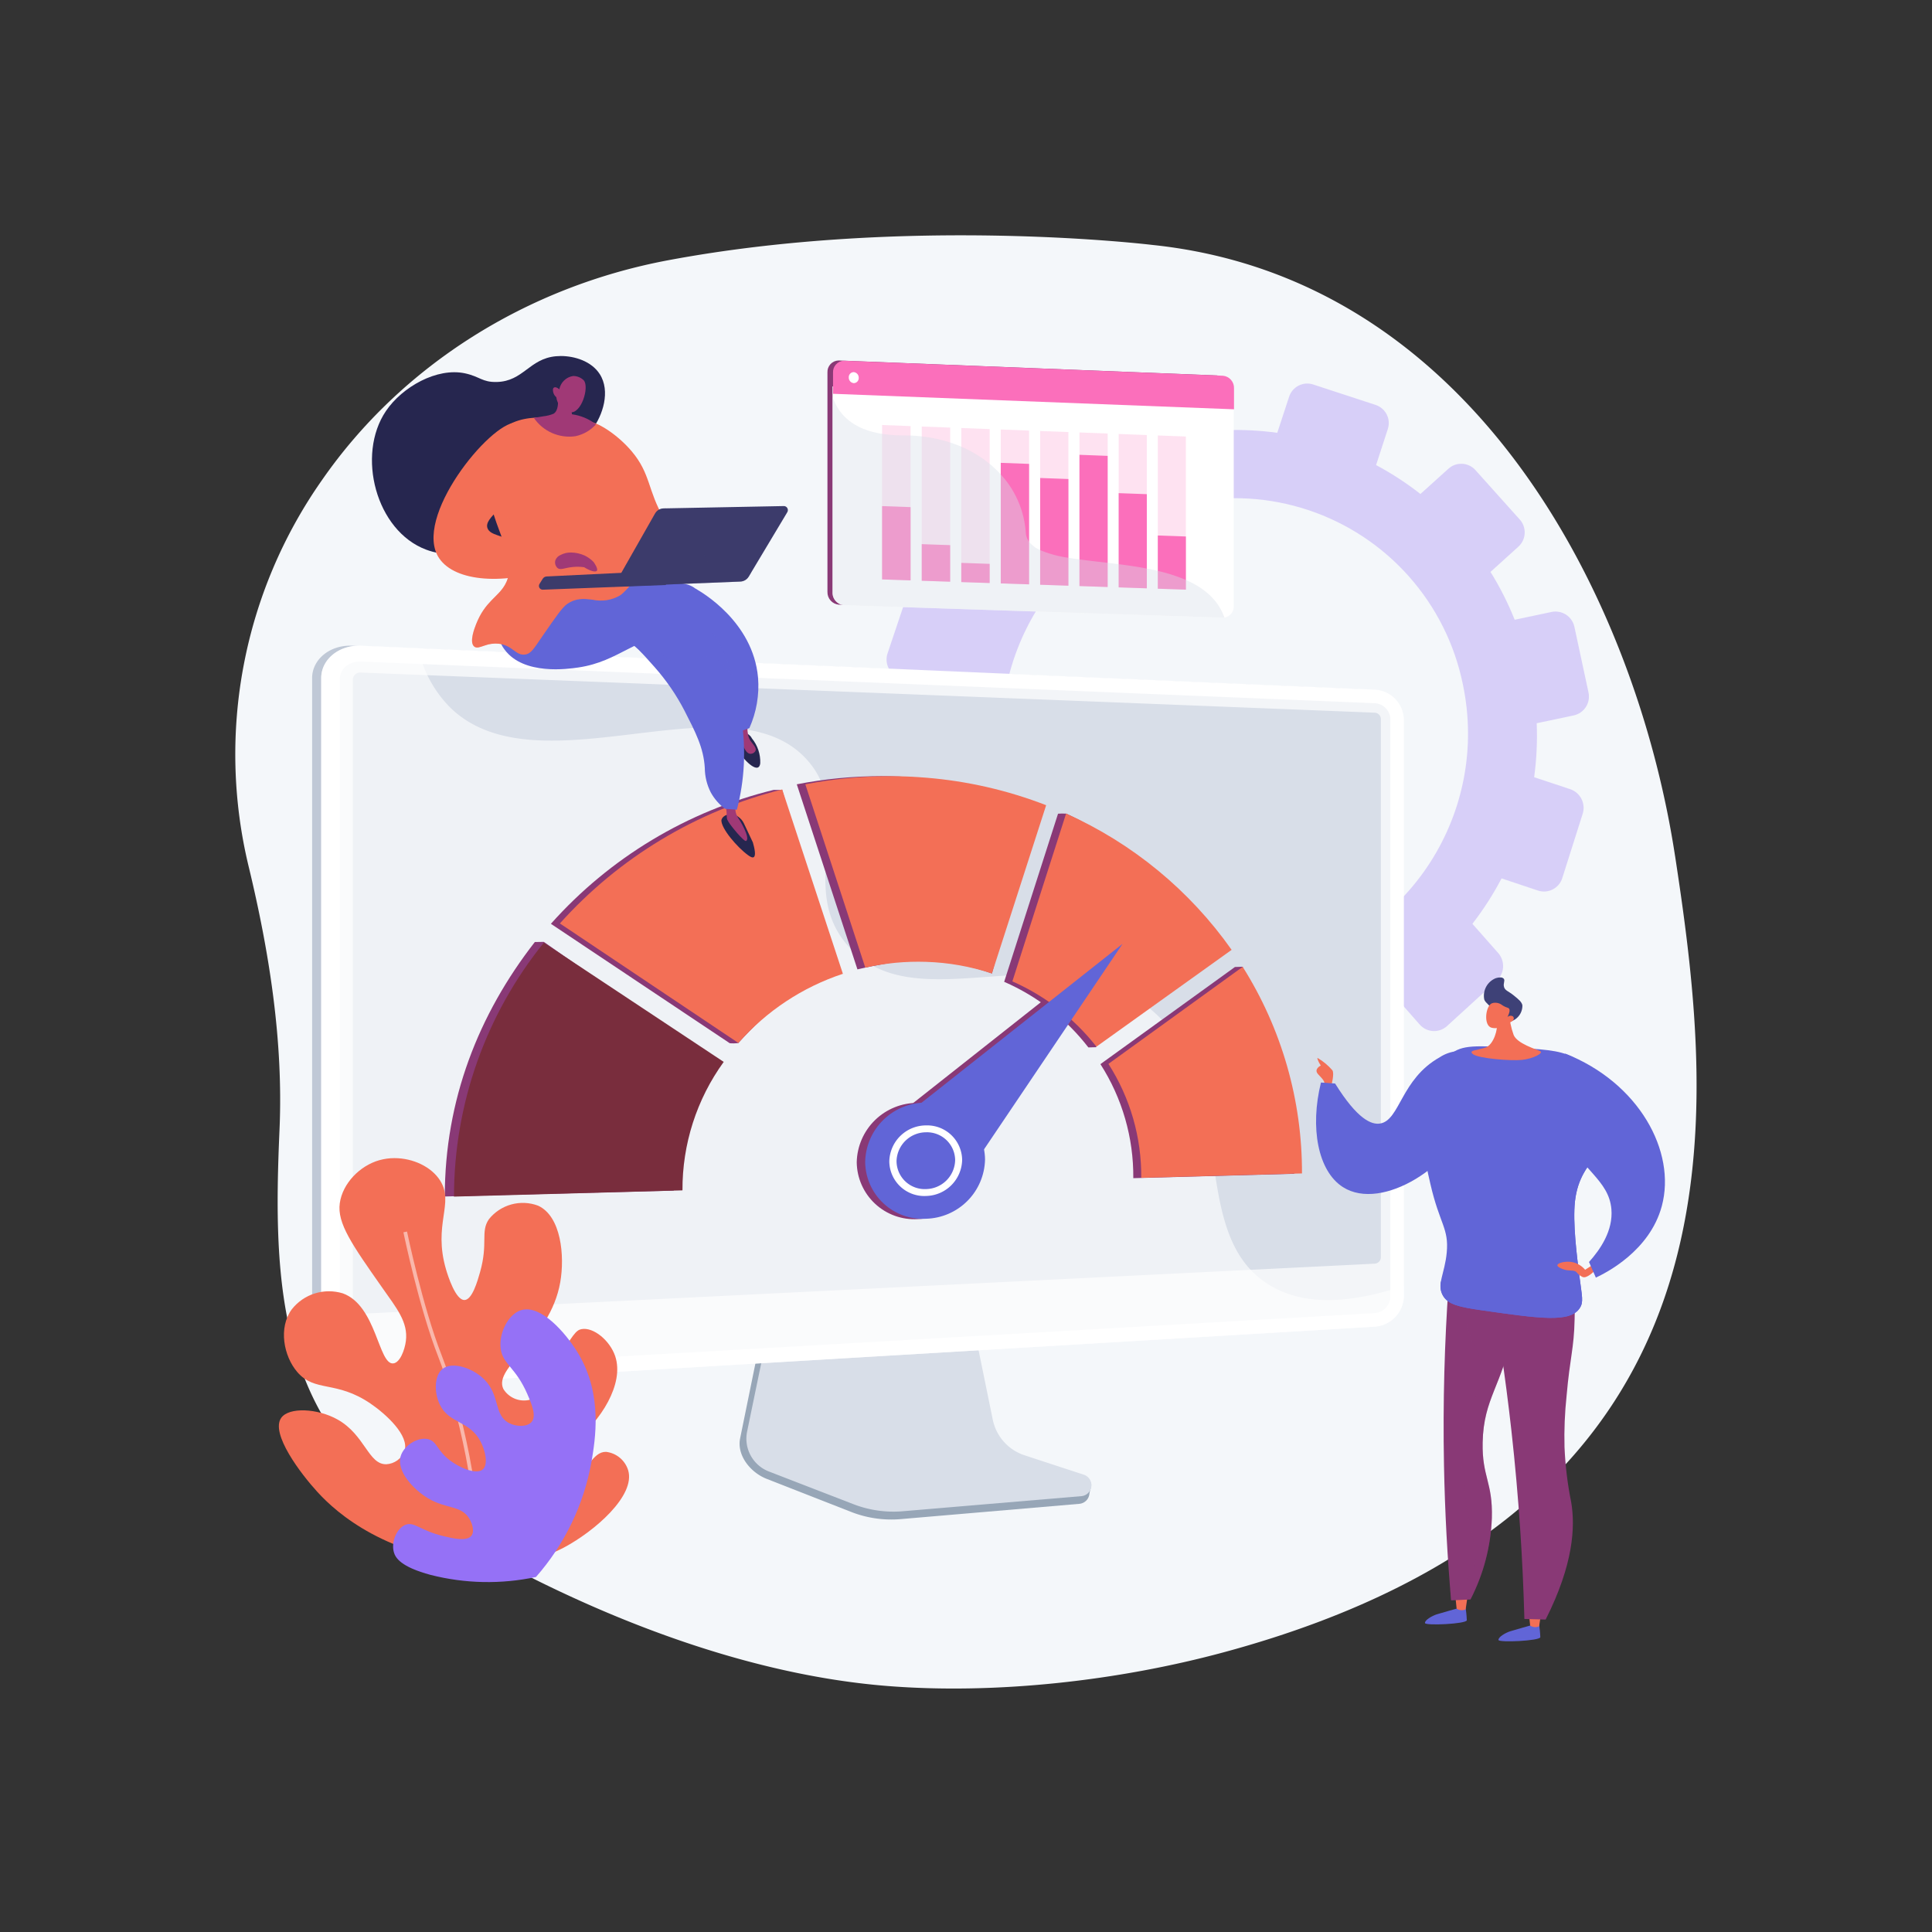 <svg xmlns="http://www.w3.org/2000/svg" xmlns:xlink="http://www.w3.org/1999/xlink" width="391" height="391" viewBox="0 0 391 391">
  <rect x="0" y="0" width="391" height="391" fill="#333333" stroke="none"/>
  <defs>
    <clipPath id="clip-path">
      <rect id="Rectangle_637" data-name="Rectangle 637" width="143.635" height="145.337" fill="none"/>
    </clipPath>
    <clipPath id="clip-path-2">
      <path id="Path_5847" data-name="Path 5847" d="M1736.691,735.211l1.549,7.638a60.605,60.605,0,0,0-9.463,4.814l-5.145-5.821a3.827,3.827,0,0,0-5.427-.295l-9.976,8.923a3.9,3.9,0,0,0-.354,5.473l5.19,5.9a62.5,62.5,0,0,0-5.837,8.915l-7.472-2.48a3.891,3.891,0,0,0-4.892,2.487l-4.3,12.8a3.873,3.873,0,0,0,2.406,4.932l7.5,2.5a62.162,62.162,0,0,0-.671,10.686l-7.813,1.653a3.98,3.98,0,0,0-3.051,4.65l2.583,13.315a3.837,3.837,0,0,0,4.559,3.059l7.836-1.658a61.555,61.555,0,0,0,4.668,9.649l-5.995,5.408a4.026,4.026,0,0,0-.363,5.6l8.877,10.247a3.842,3.842,0,0,0,5.507.322l5.995-5.423a61.236,61.236,0,0,0,8.883,5.988l-2.54,7.736a4,4,0,0,0,2.463,5.048l12.824,4.339a3.907,3.907,0,0,0,4.955-2.544l2.5-7.676a59.971,59.971,0,0,0,10.736.634l1.605,7.915a3.927,3.927,0,0,0,4.638,3.112l13.269-2.807a3.993,3.993,0,0,0,3.034-4.735l-1.615-7.848a60.559,60.559,0,0,0,9.663-4.909l5.22,5.936a3.875,3.875,0,0,0,5.541.324l10.061-9.181a4.03,4.03,0,0,0,.281-5.629l-5.2-5.887a62.5,62.5,0,0,0,5.9-9.186l7.365,2.456a3.875,3.875,0,0,0,4.924-2.529l4.126-13a3.992,3.992,0,0,0-2.527-4.99l-7.294-2.421a62.158,62.158,0,0,0,.52-10.922l7.494-1.585a3.9,3.9,0,0,0,2.983-4.654l-2.847-13.259a3.914,3.914,0,0,0-4.62-3.026l-7.471,1.581a61.531,61.531,0,0,0-4.893-9.682l5.646-5.109a3.9,3.9,0,0,0,.275-5.5l-8.961-9.989a3.859,3.859,0,0,0-5.46-.3l-5.682,5.126a61.2,61.2,0,0,0-8.973-5.85l2.376-7.3a3.868,3.868,0,0,0-2.469-4.875l-12.645-4.137a3.859,3.859,0,0,0-4.861,2.471l-2.4,7.314a59.942,59.942,0,0,0-10.613-.527l-1.559-7.572a3.825,3.825,0,0,0-4.542-2.975l-13.006,2.752a3.889,3.889,0,0,0-3,4.571m-22.148,74.233c-5.121-25.77,11.328-50.9,36.715-56.272a47.094,47.094,0,0,1,55.718,36.715c5.432,25.867-10.945,51.352-36.61,56.782a47.077,47.077,0,0,1-55.823-37.226" transform="translate(-1688.854 -727.805)" fill="none"/>
    </clipPath>
    <linearGradient id="linear-gradient" x1="-1.234" y1="2.159" x2="-1.233" y2="2.159" gradientUnits="objectBoundingBox">
      <stop offset="0" stop-color="#e38ddd"/>
      <stop offset="0.004" stop-color="#e38ddd"/>
      <stop offset="1" stop-color="#9571f6"/>
    </linearGradient>
    <clipPath id="clip-path-3">
      <rect id="Rectangle_638" data-name="Rectangle 638" width="212.605" height="143.664" fill="none"/>
    </clipPath>
    <clipPath id="clip-path-4">
      <rect id="Rectangle_639" data-name="Rectangle 639" width="219.107" height="150.062" fill="none"/>
    </clipPath>
    <clipPath id="clip-path-5">
      <path id="Path_5855" data-name="Path 5855" d="M874.977,1808.575c-11.407,14.641-18.22,32-18.22,51.5l46.328-1.2a44.056,44.056,0,0,1,8.36-26.059L876.8,1808.545Z" transform="translate(-856.757 -1808.545)" fill="none"/>
    </clipPath>
    <linearGradient id="linear-gradient-2" x1="-1.355" y1="3.161" x2="-1.353" y2="3.161" gradientUnits="objectBoundingBox">
      <stop offset="0" stop-color="#311944"/>
      <stop offset="1" stop-color="#893976"/>
    </linearGradient>
    <clipPath id="clip-path-6">
      <path id="Path_5856" data-name="Path 5856" d="M1105.089,1517.39a88.517,88.517,0,0,0-45.073,27.1l36.117,24.115.077.054a8.138,8.138,0,0,0,1.752-.041c.063,0,.086-.124.13-.172,5.489-6.013,11.416-11.148,19.3-13.757l-10.569-37.3Z" transform="translate(-1060.016 -1517.387)" fill="none"/>
    </clipPath>
    <linearGradient id="linear-gradient-3" x1="-2.133" y1="3.976" x2="-2.131" y2="3.976" xlink:href="#linear-gradient-2"/>
    <clipPath id="clip-path-7">
      <path id="Path_5857" data-name="Path 5857" d="M1531.06,1492.736l12.275,37.457c3.973-.9,9.521-2.027,13.734-1.888a48.56,48.56,0,0,1,13.485,2.718l9.333-34.051a86.781,86.781,0,0,0-24.348-5.575q-3.72-.307-7.409-.306a89.256,89.256,0,0,0-17.071,1.646" transform="translate(-1531.06 -1491.09)" fill="none"/>
    </clipPath>
    <linearGradient id="linear-gradient-4" x1="-3.842" y1="4.688" x2="-3.839" y2="4.688" xlink:href="#linear-gradient-2"/>
    <clipPath id="clip-path-8">
      <path id="Path_5858" data-name="Path 5858" d="M1939.283,1562.753l-10.9,34.02a43.429,43.429,0,0,1,17.04,13.278l1.628-.046-.245-1,26.027-18.676c-7.949-11.332-18.641-21.34-31.831-27.567a.2.2,0,0,0-.082-.032c-.328,0-.5,0-.615-.007-.1,0-.162-.007-.249-.007-.128,0-.314.008-.774.034" transform="translate(-1928.386 -1562.719)" fill="none"/>
    </clipPath>
    <linearGradient id="linear-gradient-5" x1="-3.027" y1="3.645" x2="-3.025" y2="3.645" xlink:href="#linear-gradient-2"/>
    <clipPath id="clip-path-9">
      <path id="Path_5859" data-name="Path 5859" d="M2139.958,1856.225l-27.222,19.656a42.058,42.058,0,0,1,6.655,23.079l32.583-.89a77.913,77.913,0,0,0-11.2-40.511c-.149-.248,1.025-1.3.758-1.367a.51.51,0,0,0-.142-.023c-.111,0-.341.032-1.436.055" transform="translate(-2112.736 -1856.17)" fill="none"/>
    </clipPath>
    <linearGradient id="linear-gradient-6" x1="-4.222" y1="4.068" x2="-4.22" y2="4.068" xlink:href="#linear-gradient-2"/>
    <clipPath id="clip-path-10">
      <path id="Path_5860" data-name="Path 5860" d="M1712.833,1848.289l13.287,11.543,31.814-47.16Z" transform="translate(-1712.833 -1812.672)" fill="none"/>
    </clipPath>
    <linearGradient id="linear-gradient-7" x1="-2.619" y1="3.216" x2="-2.618" y2="3.216" xlink:href="#linear-gradient-2"/>
    <clipPath id="clip-path-11">
      <path id="Path_5861" data-name="Path 5861" d="M1658.244,2117.008a12.268,12.268,0,0,0-12.348,12.022,11.662,11.662,0,0,0,12.348,11.5,12.274,12.274,0,0,0,11.953-12.013,11.659,11.659,0,0,0-11.885-11.51h-.069" transform="translate(-1645.896 -2117.008)" fill="none"/>
    </clipPath>
    <linearGradient id="linear-gradient-8" x1="-7.155" y1="7.079" x2="-7.151" y2="7.079" xlink:href="#linear-gradient-2"/>
    <clipPath id="clip-path-12">
      <path id="Path_5862" data-name="Path 5862" d="M1693.681,2167.962a6.007,6.007,0,0,1,5.989-5.878,5.709,5.709,0,0,1,5.894,5.628,6.008,6.008,0,0,1-5.894,5.876l-.179,0a5.7,5.7,0,0,1-5.809-5.629m5.989-7.273a7.463,7.463,0,0,0-7.455,7.3,7.094,7.094,0,0,0,7.455,6.989,7.466,7.466,0,0,0,7.309-7.3,7.09,7.09,0,0,0-7.22-6.993h-.089" transform="translate(-1692.215 -2160.689)" fill="none"/>
    </clipPath>
    <linearGradient id="linear-gradient-9" x1="-12.108" y1="11.351" x2="-12.101" y2="11.351" xlink:href="#linear-gradient-2"/>
    <clipPath id="clip-path-13">
      <path id="Path_5863" data-name="Path 5863" d="M874.312,1861.488l46.246-1.263a43.919,43.919,0,0,1,8.346-26l-36.4-24.13a81.831,81.831,0,0,0-18.187,51.389" transform="translate(-874.312 -1810.099)" fill="none"/>
    </clipPath>
    <linearGradient id="linear-gradient-10" x1="-1.388" y1="3.164" x2="-1.386" y2="3.164" gradientUnits="objectBoundingBox">
      <stop offset="0" stop-color="#ab316d"/>
      <stop offset="1" stop-color="#792d3d"/>
    </linearGradient>
    <clipPath id="clip-path-14">
      <path id="Path_5864" data-name="Path 5864" d="M1077.207,1543.617l36.13,24.193a48.3,48.3,0,0,1,21.148-14L1122.2,1516.5a89.713,89.713,0,0,0-44.994,27.122" transform="translate(-1077.207 -1516.496)" fill="none"/>
    </clipPath>
    <linearGradient id="linear-gradient-11" x1="-2.167" y1="3.984" x2="-2.165" y2="3.984" gradientUnits="objectBoundingBox">
      <stop offset="0" stop-color="#ffc444"/>
      <stop offset="0.541" stop-color="#f8964e"/>
      <stop offset="0.996" stop-color="#f36f56"/>
      <stop offset="1" stop-color="#f36f56"/>
    </linearGradient>
    <clipPath id="clip-path-15">
      <path id="Path_5865" data-name="Path 5865" d="M1547.423,1492.734l12.133,37.1a48.63,48.63,0,0,1,12.3-1.164,47.241,47.241,0,0,1,13.329,2.355l10.978-34.056a86.57,86.57,0,0,0-24.306-5.57q-3.714-.307-7.4-.306a89.028,89.028,0,0,0-17.041,1.644" transform="translate(-1547.423 -1491.09)" fill="none"/>
    </clipPath>
    <linearGradient id="linear-gradient-12" x1="-3.881" y1="4.695" x2="-3.879" y2="4.695" xlink:href="#linear-gradient-11"/>
    <clipPath id="clip-path-16">
      <path id="Path_5866" data-name="Path 5866" d="M1944.065,1596.682a44.34,44.34,0,0,1,17.011,13.214l27.363-19.594a81.917,81.917,0,0,0-33.5-27.583Z" transform="translate(-1944.065 -1562.718)" fill="none"/>
    </clipPath>
    <linearGradient id="linear-gradient-13" x1="-3.06" y1="3.654" x2="-3.059" y2="3.654" gradientUnits="objectBoundingBox">
      <stop offset="0" stop-color="#ffc444"/>
      <stop offset="0.297" stop-color="#fbab49"/>
      <stop offset="0.996" stop-color="#f36f56"/>
      <stop offset="1" stop-color="#f36f56"/>
    </linearGradient>
    <clipPath id="clip-path-17">
      <path id="Path_5867" data-name="Path 5867" d="M2128.1,1876.024a42.048,42.048,0,0,1,6.644,23.06l32.529-.889a77.928,77.928,0,0,0-12-41.811Z" transform="translate(-2128.103 -1856.385)" fill="none"/>
    </clipPath>
    <linearGradient id="linear-gradient-14" x1="-3.748" y1="3.575" x2="-3.746" y2="3.575" gradientUnits="objectBoundingBox">
      <stop offset="0" stop-color="#ffc444"/>
      <stop offset="0.996" stop-color="#f36f56"/>
      <stop offset="1" stop-color="#f36f56"/>
    </linearGradient>
    <clipPath id="clip-path-18">
      <path id="Path_5869" data-name="Path 5869" d="M1728.882,1847.987l13.264,11.534,31.76-47.119Z" transform="translate(-1728.882 -1812.402)" fill="none"/>
    </clipPath>
    <linearGradient id="linear-gradient-15" x1="-3.997" y1="2.702" x2="-3.995" y2="2.702" gradientUnits="objectBoundingBox">
      <stop offset="0" stop-color="#aa80f9"/>
      <stop offset="0.996" stop-color="#6165d7"/>
      <stop offset="1" stop-color="#6165d7"/>
    </linearGradient>
    <clipPath id="clip-path-19">
      <path id="Path_5870" data-name="Path 5870" d="M1674.385,2116.471a12.251,12.251,0,0,0-12.327,12.011,11.647,11.647,0,0,0,12.327,11.492,12.259,12.259,0,0,0,11.933-12,11.645,11.645,0,0,0-11.865-11.5h-.068" transform="translate(-1662.058 -2116.471)" fill="none"/>
    </clipPath>
    <linearGradient id="linear-gradient-16" x1="-5.09" y1="5.146" x2="-5.087" y2="5.146" xlink:href="#linear-gradient-15"/>
    <clipPath id="clip-path-20">
      <path id="Path_5872" data-name="Path 5872" d="M2526.919,2031.253a5.249,5.249,0,0,0,.678,1.356s-1.519.705-.542,1.763,1.3,1.3,1.356,2.252.678,1.275,1.329,0c0,0,.651-2.442.19-3.065a11.766,11.766,0,0,0-2.961-2.467c-.066,0-.087.049-.05.161" transform="translate(-2526.727 -2031.091)" fill="none"/>
    </clipPath>
    <linearGradient id="linear-gradient-17" x1="-33.704" y1="22.578" x2="-33.691" y2="22.578" xlink:href="#linear-gradient-14"/>
    <clipPath id="clip-path-21">
      <path id="Path_5873" data-name="Path 5873" d="M2740.9,3081.532s-3.013.844-4.043,1.159-2.492,1.211-2.408,1.774,8.423.179,8.467-.573a21.813,21.813,0,0,0-.3-2.863Z" transform="translate(-2734.445 -3081.03)" fill="none"/>
    </clipPath>
    <linearGradient id="linear-gradient-18" x1="-33.54" y1="16.489" x2="-33.528" y2="16.489" xlink:href="#linear-gradient-15"/>
    <clipPath id="clip-path-22">
      <path id="Path_5874" data-name="Path 5874" d="M2792.619,3060.374l.266,2.625a1.9,1.9,0,0,0,1.822.146l.427-2.858Z" transform="translate(-2792.619 -3060.287)" fill="none"/>
    </clipPath>
    <linearGradient id="linear-gradient-19" x1="-82.521" y1="24.311" x2="-82.492" y2="24.311" xlink:href="#linear-gradient-14"/>
    <clipPath id="clip-path-23">
      <path id="Path_5875" data-name="Path 5875" d="M2881.739,3113.934s-3.013.843-4.042,1.16-2.492,1.211-2.408,1.774,8.423.179,8.467-.573a21.722,21.722,0,0,0-.3-2.863Z" transform="translate(-2875.285 -3113.432)" fill="none"/>
    </clipPath>
    <linearGradient id="linear-gradient-20" x1="-35.267" y1="15.64" x2="-35.255" y2="15.64" xlink:href="#linear-gradient-15"/>
    <clipPath id="clip-path-24">
      <path id="Path_5876" data-name="Path 5876" d="M2933.458,3092.775l.266,2.625a1.9,1.9,0,0,0,1.822.146l.427-2.858Z" transform="translate(-2933.458 -3092.689)" fill="none"/>
    </clipPath>
    <linearGradient id="linear-gradient-21" x1="-86.691" y1="23.093" x2="-86.661" y2="23.093" xlink:href="#linear-gradient-14"/>
    <clipPath id="clip-path-25">
      <path id="Path_5877" data-name="Path 5877" d="M2774.1,2402.818q-1.445,2.932-2.892,5.862c-.775,11.153-1.161,23.279-.913,36.248.184,9.649.7,18.789,1.44,27.369l3.92-.18a39.1,39.1,0,0,0,4.326-16.448c.214-7.317-2-8.288-1.863-15.294.182-9.08,3.99-11.5,6.019-22.425a58.49,58.49,0,0,0,.677-16.251l-10.715,1.118" transform="translate(-2770.221 -2401.7)" fill="none"/>
    </clipPath>
    <linearGradient id="linear-gradient-22" x1="-9.976" y1="1.925" x2="-9.972" y2="1.925" xlink:href="#linear-gradient-2"/>
    <clipPath id="clip-path-26">
      <rect id="Rectangle_663" data-name="Rectangle 663" width="13.529" height="70.598" fill="none"/>
    </clipPath>
    <clipPath id="clip-path-27">
      <path id="Path_5878" data-name="Path 5878" d="M2796.164,2401.7l-5.787.6c-3.472,6.043-4.442,12.332-3.832,15.113.862,3.936,3.142,5.2,3.017,9.148-.124,3.91-2.427,4.924-3.889,9.532-1.012,3.191-.745,6.125-.169,11.862,1.159,11.557,3.95,15.091,1.612,18.88a8.528,8.528,0,0,1-4.206,3.338c.058.708.114,1.42.175,2.121l3.921-.18a39.11,39.11,0,0,0,4.326-16.448c.215-7.317-2-8.288-1.863-15.294.183-9.08,3.99-11.5,6.018-22.425a58.489,58.489,0,0,0,.677-16.251" transform="translate(-2782.91 -2401.7)" fill="none"/>
    </clipPath>
    <linearGradient id="linear-gradient-23" x1="-3.71" y1="5.785" x2="-3.708" y2="5.785" xlink:href="#linear-gradient-2"/>
    <clipPath id="clip-path-28">
      <path id="Path_5879" data-name="Path 5879" d="M2856.031,2422.189c1.809,9.867,3.408,20.427,4.655,31.626,1.506,13.522,2.309,26.27,2.625,38.106l4.3.122c5.653-11.182,6-18.764,5.183-23.7a71.341,71.341,0,0,1-1.362-11.206,78.751,78.751,0,0,1,.422-10.4c.679-7.793,1.5-9.5,1.621-15.456.111-5.595.134-8.426-1.463-10.078a7,7,0,0,0-5.188-1.78c-4.706,0-10.216,2.495-10.8,2.764" transform="translate(-2856.031 -2419.425)" fill="none"/>
    </clipPath>
    <linearGradient id="linear-gradient-24" x1="-3.708" y1="4.788" x2="-3.707" y2="4.788" xlink:href="#linear-gradient-2"/>
    <clipPath id="clip-path-29">
      <path id="Path_5880" data-name="Path 5880" d="M2550.858,2019.073c-7.814,4.387-8.019,12.679-11.992,13.381-1.766.312-4.618-.814-9.148-8.089l-2.862-.2c-2.251,9.094-.636,17.916,4.443,21.161,7.936,5.069,22.684-4.481,25.88-14.88,1.4-4.564,1.083-11.151-1.72-12.431a2.354,2.354,0,0,0-1.005-.21,7.814,7.814,0,0,0-3.6,1.269" transform="translate(-2525.864 -2017.804)" fill="none"/>
    </clipPath>
    <linearGradient id="linear-gradient-25" x1="-6.823" y1="4.841" x2="-6.82" y2="4.841" xlink:href="#linear-gradient-15"/>
    <clipPath id="clip-path-30">
      <path id="Path_5881" data-name="Path 5881" d="M2735.811,2009.713c-4.08,2.381-5.236,7.311-5.917,10.218-1.422,6.065-.23,11.246,1.01,16.644,1.866,8.115,3.752,8.931,3.307,13.828-.393,4.321-2.119,6.52-.745,8.8,1.025,1.7,3.047,2.236,7.743,2.907,11.974,1.71,17.96,2.565,19.916-.435.812-1.245.454-2.3-.064-6.409-.541-4.282-1.374-10.884-.906-15.176,1.041-9.561,8.85-10.525,8.293-17.7-.547-7.044-8.492-11.366-8.875-11.568-2.612-1.375-6.114-1.558-13.118-1.925-2.127-.111-3.86-.2-5.307-.2-2.407,0-4.022.24-5.337,1.008" transform="translate(-2729.248 -2008.705)" fill="none"/>
    </clipPath>
    <linearGradient id="linear-gradient-26" x1="-6.404" y1="3.079" x2="-6.402" y2="3.079" xlink:href="#linear-gradient-15"/>
    <clipPath id="clip-path-31">
      <path id="Path_5882" data-name="Path 5882" d="M2782.991,2111.2c.506,1.864,2.327,3.256,3.6,7.789.273.979,2.223,7.948-.306,9.664-1.46.991-2.771-.886-6.316-1.131a12.31,12.31,0,0,0-6.847,1.774c-2.213,1.158-4.064,2.315-6.233,1.554a5.5,5.5,0,0,1-2.532-1.965,4.054,4.054,0,0,0,.421,2.967c1.025,1.7,3.047,2.236,7.744,2.907,11.974,1.709,17.96,2.565,19.916-.436.812-1.245.454-2.3-.064-6.408-.541-4.282-1.374-10.884-.906-15.176,1.041-9.561,8.85-10.525,8.293-17.7a11.124,11.124,0,0,0-1.8-5.109c-9.906,4.008-16.559,15.41-14.968,21.266" transform="translate(-2764.254 -2089.936)" fill="none"/>
    </clipPath>
    <linearGradient id="linear-gradient-27" x1="-5.126" y1="2.993" x2="-5.124" y2="2.993" xlink:href="#linear-gradient-15"/>
    <clipPath id="clip-path-32">
      <path id="Path_5883" data-name="Path 5883" d="M2988.115,2422.01c-.031.37.982.744,1.139.8,1.264.467,2.2.079,2.714.587a3.87,3.87,0,0,0,.924.823,2.783,2.783,0,0,0,.354.183c.844.328,2.291-1.141,2.416-1.27l.053-1.47-1.982,1.266a4.637,4.637,0,0,0-2.466-1.523,4.785,4.785,0,0,0-1.021-.106c-1.113,0-2.1.352-2.13.707" transform="translate(-2988.115 -2421.303)" fill="none"/>
    </clipPath>
    <linearGradient id="linear-gradient-28" x1="-43.276" y1="16.945" x2="-43.261" y2="16.945" xlink:href="#linear-gradient-14"/>
    <clipPath id="clip-path-33">
      <path id="Path_5884" data-name="Path 5884" d="M2991.927,2039.028c2.9,6.952,8.684,9,9.193,15,.367,4.328-2.229,8.121-4.532,10.687l1.387,3.158c1.988-.933,10.9-5.37,13.348-14.478,2.971-11.048-4.638-24.986-19.558-30.865-2.265,7.807-1.271,13.064.162,16.5" transform="translate(-2990.427 -2022.53)" fill="none"/>
    </clipPath>
    <linearGradient id="linear-gradient-29" x1="-11.151" y1="3.806" x2="-11.147" y2="3.806" xlink:href="#linear-gradient-15"/>
    <clipPath id="clip-path-34">
      <path id="Path_5885" data-name="Path 5885" d="M2828.754,1945.644c.283,1.427-.646,4.572-2.254,5.162s-3.7.526-2.54,1.38,7.592,1.366,9.845,1.139,4.5-1.379,3.715-1.773-4.631-1.5-5.364-3.271a15.983,15.983,0,0,1-.928-4.565s-2.759.5-2.475,1.928" transform="translate(-2823.625 -1943.715)" fill="none"/>
    </clipPath>
    <linearGradient id="linear-gradient-30" x1="-17.064" y1="10.459" x2="-17.058" y2="10.459" xlink:href="#linear-gradient-14"/>
    <clipPath id="clip-path-35">
      <path id="Path_5886" data-name="Path 5886" d="M2849.423,1876.773a3.824,3.824,0,0,0-2.346,4.312c.127.4.29.531,1.459,1.68,2.641,2.595,2.789,2.872,3.331,2.892a3.328,3.328,0,0,0,2.928-3.39c-.137-.682-.731-1.168-1.688-1.948-1.161-.948-1.787-1-2.018-1.724-.246-.772.272-1.325-.08-1.725a.922.922,0,0,0-.708-.246,3.133,3.133,0,0,0-.878.15" transform="translate(-2846.961 -1876.623)" fill="none"/>
    </clipPath>
    <linearGradient id="linear-gradient-31" x1="-27.739" y1="17.43" x2="-27.729" y2="17.43" gradientUnits="objectBoundingBox">
      <stop offset="0" stop-color="#444b8c"/>
      <stop offset="0.996" stop-color="#3e4177"/>
      <stop offset="1" stop-color="#3e4177"/>
    </linearGradient>
    <clipPath id="clip-path-36">
      <path id="Path_5887" data-name="Path 5887" d="M2852.858,1925.275c-1.24.621-1.672,4.511.022,4.927a3.32,3.32,0,0,0,3.135-.942c.972-.163,1.472-.652,1.311-1.134a.6.6,0,0,0-.189-.263.947.947,0,0,0-1.056.15c.536-1.064.462-1.505.291-1.71-.137-.164-.3-.132-.806-.364-.551-.253-.644-.42-.978-.581a2.406,2.406,0,0,0-1.019-.223,1.64,1.64,0,0,0-.712.141" transform="translate(-2851.764 -1925.134)" fill="none"/>
    </clipPath>
    <linearGradient id="linear-gradient-32" x1="-37.446" y1="24.89" x2="-37.433" y2="24.89" xlink:href="#linear-gradient-14"/>
    <clipPath id="clip-path-37">
      <path id="Path_5888" data-name="Path 5888" d="M754.436,686.266c-5.4.5-6.592,5.081-11.977,5.21-2.944.07-3.411-1.1-6.425-1.751-5.673-1.217-12.692,2.738-16,7.625-6.015,8.887-2.055,24.251,8.147,28.062,6.582,2.459,15.124-.128,18.867-5.247,3.4-4.656.926-8.794,5.168-13.011,3.554-3.532,6.544-2.2,9.518-6.047,2.19-2.832,3.787-7.776,1.566-11.231-1.671-2.6-5.055-3.656-7.875-3.656-.339,0-.67.015-.989.045" transform="translate(-717.202 -686.221)" fill="none"/>
    </clipPath>
    <linearGradient id="linear-gradient-33" x1="-1.326" y1="7.199" x2="-1.325" y2="7.199" gradientUnits="objectBoundingBox">
      <stop offset="0" stop-color="#444b8c"/>
      <stop offset="0.996" stop-color="#26264f"/>
      <stop offset="1" stop-color="#26264f"/>
    </linearGradient>
    <clipPath id="clip-path-38">
      <path id="Path_5889" data-name="Path 5889" d="M1113.758,811.338c-2.066,1.567,1.758,9.8,4.636,15.993,2.867,6.172,4.367,9.31,7.6,11.869a21.473,21.473,0,0,0,12.673,4.342l1.456-2.863a30.688,30.688,0,0,1-9.76-10.068c-3.231-5.533-2.6-8.9-6.461-13.463-2.791-3.3-6.964-6.089-9.172-6.088a1.578,1.578,0,0,0-.974.278" transform="translate(-1113.171 -811.06)" fill="none"/>
    </clipPath>
    <linearGradient id="linear-gradient-34" x1="-3.058" y1="7.873" x2="-3.055" y2="7.873" gradientUnits="objectBoundingBox">
      <stop offset="0" stop-color="#ffc444"/>
      <stop offset="0.056" stop-color="#fcb547"/>
      <stop offset="0.181" stop-color="#f99c4c"/>
      <stop offset="0.32" stop-color="#f68750"/>
      <stop offset="0.478" stop-color="#f47953"/>
      <stop offset="0.67" stop-color="#f37155"/>
      <stop offset="0.996" stop-color="#f36f56"/>
      <stop offset="1" stop-color="#f36f56"/>
    </linearGradient>
    <clipPath id="clip-path-39">
      <path id="Path_5890" data-name="Path 5890" d="M1386.61,1564.292c-.072,1.719,3.269,5.561,5.382,7.087.351.253.851.591,1.155.417.515-.294.154-1.876-.161-2.975l-1.82-3.867A3.345,3.345,0,0,0,1390,1563.6l-.9-.6h-.037c-.287,0-2.143.049-2.452,1.3" transform="translate(-1386.609 -1562.995)" fill="none"/>
    </clipPath>
    <linearGradient id="linear-gradient-35" x1="-14.958" y1="28.065" x2="-14.947" y2="28.065" xlink:href="#linear-gradient-33"/>
    <clipPath id="clip-path-40">
      <path id="Path_5891" data-name="Path 5891" d="M1393.588,1543.2a6.931,6.931,0,0,1,.328,2.023c.014,1.331.176,1.216.425,1.7.275.54,3.111,4.06,3.524,3.792.917-.594-1.315-4.274-1.59-4.615a3.569,3.569,0,0,1-.467-3.007l-2.22.1" transform="translate(-1393.588 -1543.098)" fill="none"/>
    </clipPath>
    <linearGradient id="linear-gradient-36" x1="-15.378" y1="27.009" x2="-15.366" y2="27.009" gradientUnits="objectBoundingBox">
      <stop offset="0" stop-color="#311944"/>
      <stop offset="1" stop-color="#a03976"/>
    </linearGradient>
    <clipPath id="clip-path-41">
      <path id="Path_5892" data-name="Path 5892" d="M1409.835,1408.174s.575,1.855,1.066,3.157,4.02,5.154,4.347,2.519a7.533,7.533,0,0,0-1.687-5.038,2.117,2.117,0,0,0-1.923-1.166,3.868,3.868,0,0,0-1.8.528" transform="translate(-1409.835 -1407.646)" fill="none"/>
    </clipPath>
    <linearGradient id="linear-gradient-37" x1="-15.624" y1="36.272" x2="-15.613" y2="36.272" xlink:href="#linear-gradient-33"/>
    <clipPath id="clip-path-42">
      <path id="Path_5893" data-name="Path 5893" d="M1418.78,1383.393a24.169,24.169,0,0,0,.764,4.261c.332.919.8,2.221,1.653,2.309a1.112,1.112,0,0,0,1.106-.644c.206-.6-.494-1.224-1.013-1.96-1.042-1.478-.5-4.278-.5-4.278Z" transform="translate(-1418.78 -1383.081)" fill="none"/>
    </clipPath>
    <linearGradient id="linear-gradient-38" x1="-24.944" y1="31.557" x2="-24.926" y2="31.557" xlink:href="#linear-gradient-36"/>
    <clipPath id="clip-path-43">
      <path id="Path_5894" data-name="Path 5894" d="M1281.562,1137.888c-.131,3.2,4.226,4.89,8.323,9.567a30.22,30.22,0,0,1,6.579,13.328l1.859-.677a20.937,20.937,0,0,0,1.752-10.24c-1.013-11.333-11.495-17.338-12.659-17.981-2.856,1.433-5.748,3.454-5.853,6" transform="translate(-1281.559 -1131.886)" fill="none"/>
    </clipPath>
    <linearGradient id="linear-gradient-39" x1="-3.781" y1="8.093" x2="-3.778" y2="8.093" xlink:href="#linear-gradient-15"/>
    <clipPath id="clip-path-44">
      <path id="Path_5895" data-name="Path 5895" d="M968.864,1069.077a8.029,8.029,0,0,0-1.935,4.071c-.53,4.614,4,10.169,9.091,11.329,3.093.705,5.565-.446,7.929-1.6,2.578-1.255,5.028-2.511,8.017-1.359,1.6.618,2.961,2.149,5.678,5.211a43.326,43.326,0,0,1,6.135,8.929c2.189,4.283,3.849,7.445,4.091,11.543a11.072,11.072,0,0,0,1.208,4.963,10.343,10.343,0,0,0,2.887,3.319l2.4.181a45.186,45.186,0,0,0,.934-18.279c-.892-5.681-2.708-17.237-10.423-21.546a29.528,29.528,0,0,1-7.029-4.4,24.892,24.892,0,0,1-4.95-6.1,37.618,37.618,0,0,0-10.484-1.613c-5.921,0-10.842,1.777-13.55,5.347" transform="translate(-966.886 -1063.73)" fill="none"/>
    </clipPath>
    <linearGradient id="linear-gradient-40" x1="-1.5" y1="4.426" x2="-1.498" y2="4.426" xlink:href="#linear-gradient-15"/>
    <clipPath id="clip-path-45">
      <rect id="Rectangle_683" data-name="Rectangle 683" width="46.655" height="25.125" fill="none"/>
    </clipPath>
    <clipPath id="clip-path-46">
      <path id="Path_5896" data-name="Path 5896" d="M966.929,1073.148a8.028,8.028,0,0,1,1.935-4.072c4.2-5.534,13.717-6.76,24.035-3.733a24.891,24.891,0,0,0,4.949,6.1,29.527,29.527,0,0,0,7.029,4.4c4.711,2.631,7.22,7.964,8.665,13.012-2.143-3.323-3.978-4.207-5.4-4.222-2.032-.023-2.94,1.715-5.367,1.478-2.594-.253-3.187-2.4-5.289-2.645a3.915,3.915,0,0,0-2.334.518,9.227,9.227,0,0,0-3.189-2.463c-5.728-2.209-9.479,4.43-15.945,2.956-5.087-1.16-9.621-6.715-9.091-11.329" transform="translate(-966.886 -1063.73)" fill="none"/>
    </clipPath>
    <linearGradient id="linear-gradient-41" x1="-1.865" y1="7.276" x2="-1.863" y2="7.276" xlink:href="#linear-gradient-15"/>
    <clipPath id="clip-path-47">
      <path id="Path_5897" data-name="Path 5897" d="M956.5,1120.925c-3.048,2.521-3.47,8.93-.683,12.649,3.882,5.181,12.844,3.872,14.856,3.578,8.509-1.243,11.347-6.335,21.642-7.353a33.977,33.977,0,0,1,5.135-.116c.049-5.01-1.586-7.193-2.7-8.209-1.776-1.614-3.619-1.531-9.813-1.448-2.165.029-4.861.058-8.271.015-3.111-.04-6.223-.05-9.334-.078-1.877-.017-3.393-.032-4.631-.032-4.211,0-5.2.17-6.2.994" transform="translate(-953.951 -1119.931)" fill="none"/>
    </clipPath>
    <linearGradient id="linear-gradient-42" x1="-2.214" y1="6.423" x2="-2.211" y2="6.423" xlink:href="#linear-gradient-15"/>
    <clipPath id="clip-path-48">
      <path id="Path_5898" data-name="Path 5898" d="M914.4,806.953a9.173,9.173,0,0,0-1.989,4.618c-2.464,12.308,6.857,19.7,3.184,26.194-1.458,2.578-4.027,3.355-5.852,7.989-.309.785-1.427,3.622-.4,4.516.5.435,1.176.122,2.127-.191a6.432,6.432,0,0,1,2.9-.363c2.794.34,3.447,2.487,5.327,2.174,1.226-.2,1.754-1.25,3.56-3.859,2.614-3.777,3.921-5.666,4.859-6.328,1.852-1.309,3.494-1.107,5.2-.9a7.734,7.734,0,0,0,5.569-.888c1.526-.937,7.182-8.218,5.518-6.218-3.96-4.941-4.88-9.016-4.975-11.851-.1-3.107.792-4.519,0-8.192a18.422,18.422,0,0,0-4.071-7.617c-.458-.505-1-1.031-5.984-1.231a26.126,26.126,0,0,0-6.524-.881c-2.994,0-6.339.644-8.449,3.032" transform="translate(-908.915 -803.921)" fill="none"/>
    </clipPath>
    <linearGradient id="linear-gradient-43" x1="-1.365" y1="5.25" x2="-1.363" y2="5.25" xlink:href="#linear-gradient-14"/>
    <clipPath id="clip-path-49">
      <path id="Path_5899" data-name="Path 5899" d="M1031.259,753.532a7.646,7.646,0,0,1-2.118.535c-.787.148-1.448.238-1.914.294a8.683,8.683,0,0,0,8.423,3.733,7.789,7.789,0,0,0,4.169-2.4,10.087,10.087,0,0,0-4.86-2.036q-.159-1.023-.319-2.045l-2.8-3.18c.141.658.857,4.187-.587,5.1" transform="translate(-1027.227 -748.437)" fill="none"/>
    </clipPath>
    <linearGradient id="linear-gradient-44" x1="-7.545" y1="25.317" x2="-7.537" y2="25.317" xlink:href="#linear-gradient-36"/>
    <clipPath id="clip-path-50">
      <path id="Path_5900" data-name="Path 5900" d="M1067.921,724.481a3.344,3.344,0,0,0-2.8,2.716c-.389-.41-.874-.528-1.113-.356-.3.218-.141.851-.1.994a1.823,1.823,0,0,0,.608.935,3.521,3.521,0,0,0,2.775,3.042c2.251.408,3.946-5.032,2.794-6.439a3.019,3.019,0,0,0-2.092-.893h-.063" transform="translate(-1063.823 -724.48)" fill="none"/>
    </clipPath>
    <linearGradient id="linear-gradient-45" x1="-10.595" y1="30.09" x2="-10.585" y2="30.09" xlink:href="#linear-gradient-36"/>
    <clipPath id="clip-path-51">
      <rect id="Rectangle_690" data-name="Rectangle 690" width="35.789" height="31.574" fill="none"/>
    </clipPath>
    <clipPath id="clip-path-52">
      <path id="Path_5901" data-name="Path 5901" d="M944.4,972.755c-.477-.594-.907-1.176-1.3-1.744a20.674,20.674,0,0,0-5.6-1.078c-3.438-.167-5.321.642-7.661-.766-2.657-1.6-2.186-3.818-4.75-5.056-2.7-1.3-4.606.17-7.2-.306-1.568-.287-3.477-1.336-5.425-4.394,1.492,7.363,5.832,12.636,3.127,17.418-1.458,2.578-4.027,3.355-5.852,7.989-.309.784-1.427,3.622-.4,4.516.9.787,2.389-.875,5.027-.554,2.794.34,3.447,2.486,5.327,2.174,1.226-.2,1.754-1.25,3.56-3.859,2.614-3.777,3.921-5.666,4.858-6.328,3.7-2.613,6.555.795,10.771-1.793,1.526-.937,7.182-8.218,5.518-6.218" transform="translate(-908.915 -959.41)" fill="none"/>
    </clipPath>
    <linearGradient id="linear-gradient-46" x1="-2.528" y1="9.122" x2="-2.525" y2="9.122" xlink:href="#linear-gradient-14"/>
    <clipPath id="clip-path-53">
      <path id="Path_5902" data-name="Path 5902" d="M1038.625,1098.838a.987.987,0,0,0-.79.464l-.651,1.045a.764.764,0,0,0,.678,1.167l24.914-.949-.63-2.872Z" transform="translate(-1037.067 -1097.693)" fill="none"/>
    </clipPath>
    <linearGradient id="linear-gradient-47" x1="-4.219" y1="71.789" x2="-4.215" y2="71.789" gradientUnits="objectBoundingBox">
      <stop offset="0" stop-color="#40447e"/>
      <stop offset="0.996" stop-color="#3c3b6b"/>
      <stop offset="1" stop-color="#3c3b6b"/>
    </linearGradient>
    <clipPath id="clip-path-54">
      <path id="Path_5903" data-name="Path 5903" d="M1214.411,973.7l-24.3.471a2.038,2.038,0,0,0-1.733,1.031l-8.415,14.8,25.664-1.022a2.089,2.089,0,0,0,1.709-1.014l7.8-13.025a.823.823,0,0,0-.7-1.245h-.017" transform="translate(-1179.963 -973.704)" fill="none"/>
    </clipPath>
    <linearGradient id="linear-gradient-48" x1="-3.382" y1="8.18" x2="-3.379" y2="8.18" xlink:href="#linear-gradient-47"/>
    <clipPath id="clip-path-55">
      <rect id="Rectangle_695" data-name="Rectangle 695" width="27.886" height="15.845" fill="none"/>
    </clipPath>
    <clipPath id="clip-path-56">
      <path id="Path_5904" data-name="Path 5904" d="M1188.378,979.107a2.038,2.038,0,0,1,1.733-1.031l.533-.01a3.786,3.786,0,0,0,.8,2.081c1.5,1.809,3.988.693,5.843,2.607,2.038,2.1.155,4.605,1.978,6.562,1.918,2.06,5.02.383,8.585,1.7l-.513.858a2.089,2.089,0,0,1-1.709,1.014l-25.664,1.022Z" transform="translate(-1179.963 -978.066)" fill="none"/>
    </clipPath>
    <linearGradient id="linear-gradient-49" x1="-3.977" y1="9.587" x2="-3.974" y2="9.587" xlink:href="#linear-gradient-47"/>
    <clipPath id="clip-path-57">
      <path id="Path_5905" data-name="Path 5905" d="M836.3,841.309c3.243,4.765,13.243,5.524,23.648,1.73l.918-2.425c-3.384-.928-8.063-2.3-12.863-4.013-.752-.269-1.645-.6-1.937-1.393-.821-2.219,4.4-4.518,6.425-9.363,1.876-4.481,1.986-11.191-.191-11.925a1.662,1.662,0,0,0-.532-.081c-5.2,0-21,19.341-15.469,27.471" transform="translate(-835.139 -813.838)" fill="none"/>
    </clipPath>
    <linearGradient id="linear-gradient-50" x1="-1.72" y1="7.067" x2="-1.718" y2="7.067" xlink:href="#linear-gradient-14"/>
    <clipPath id="clip-path-58">
      <path id="Path_5906" data-name="Path 5906" d="M1069.151,1063.133a1.915,1.915,0,0,0-1.059,1.058,1.549,1.549,0,0,0,.448,1.608c.624.469,1.412-.074,3.131-.233a9.715,9.715,0,0,1,2.243.055c1.252.779,2.294,1.05,2.563.723.336-.409-.586-1.686-.663-1.792a6.353,6.353,0,0,0-1.832-1.314,7.014,7.014,0,0,0-2.727-.6,4.448,4.448,0,0,0-2.1.492" transform="translate(-1068.028 -1062.641)" fill="none"/>
    </clipPath>
    <linearGradient id="linear-gradient-51" x1="-12.193" y1="31.258" x2="-12.182" y2="31.258" xlink:href="#linear-gradient-36"/>
    <clipPath id="clip-path-59">
      <path id="Path_5907" data-name="Path 5907" d="M1589.814,697.154V741.58a2.523,2.523,0,0,0,2.3,2.581l1.033.034,1.229-2.578,75.189,2.277c1.223.037,1.279,1.747,1.279.379v-43.94a2.459,2.459,0,0,0-2.2-2.563l-76.538-3.03-.082,0a2.313,2.313,0,0,0-2.21,2.414" transform="translate(-1589.814 -694.74)" fill="none"/>
    </clipPath>
    <linearGradient id="linear-gradient-52" x1="-2.348" y1="3.662" x2="-2.346" y2="3.662" xlink:href="#linear-gradient-2"/>
    <clipPath id="clip-path-60">
      <path id="Path_5909" data-name="Path 5909" d="M1600.492,697.664v4.272l81.152,3.139v-4.225a2.474,2.474,0,0,0-2.216-2.567l-76.672-3.035-.083,0a2.293,2.293,0,0,0-2.181,2.418" transform="translate(-1600.492 -695.246)" fill="none"/>
    </clipPath>
    <linearGradient id="linear-gradient-53" x1="-3.633" y1="4.717" x2="-3.631" y2="4.717" gradientUnits="objectBoundingBox">
      <stop offset="0" stop-color="#ff9085"/>
      <stop offset="1" stop-color="#fb6fbb"/>
    </linearGradient>
    <clipPath id="clip-path-61">
      <rect id="Rectangle_703" data-name="Rectangle 703" width="5.769" height="31.442" fill="none"/>
    </clipPath>
    <clipPath id="clip-path-62">
      <path id="Path_5911" data-name="Path 5911" d="M1700.239,849.824l-5.769-.194V818.381l5.769.219Z" transform="translate(-1694.47 -818.381)" fill="none"/>
    </clipPath>
    <linearGradient id="linear-gradient-54" x1="-31.031" y1="9.715" x2="-31.012" y2="9.715" xlink:href="#linear-gradient-53"/>
    <clipPath id="clip-path-63">
      <path id="Path_5912" data-name="Path 5912" d="M1694.47,988.575l5.769.194V973.945l-5.769-.206Z" transform="translate(-1694.47 -973.739)" fill="none"/>
    </clipPath>
    <linearGradient id="linear-gradient-55" x1="-10.816" y1="28.431" x2="-10.81" y2="28.431" xlink:href="#linear-gradient-53"/>
    <clipPath id="clip-path-64">
      <rect id="Rectangle_707" data-name="Rectangle 707" width="5.756" height="31.408" fill="none"/>
    </clipPath>
    <clipPath id="clip-path-65">
      <path id="Path_5913" data-name="Path 5913" d="M1776.176,852.666l-5.756-.194V821.258l5.756.218Z" transform="translate(-1770.42 -821.258)" fill="none"/>
    </clipPath>
    <linearGradient id="linear-gradient-56" x1="-32.492" y1="9.716" x2="-32.474" y2="9.716" xlink:href="#linear-gradient-53"/>
    <clipPath id="clip-path-66">
      <path id="Path_5914" data-name="Path 5914" d="M1770.42,1054l5.756.194v-7.4l-5.756-.2Z" transform="translate(-1770.42 -1046.59)" fill="none"/>
    </clipPath>
    <linearGradient id="linear-gradient-57" x1="-20.606" y1="36.076" x2="-20.595" y2="36.076" xlink:href="#linear-gradient-53"/>
    <clipPath id="clip-path-67">
      <rect id="Rectangle_711" data-name="Rectangle 711" width="5.744" height="31.375" fill="none"/>
    </clipPath>
    <clipPath id="clip-path-68">
      <path id="Path_5915" data-name="Path 5915" d="M1851.951,855.5l-5.744-.193V824.129l5.744.218Z" transform="translate(-1846.207 -824.129)" fill="none"/>
    </clipPath>
    <linearGradient id="linear-gradient-58" x1="-33.956" y1="9.717" x2="-33.938" y2="9.717" xlink:href="#linear-gradient-53"/>
    <clipPath id="clip-path-69">
      <path id="Path_5916" data-name="Path 5916" d="M1846.206,1086.386l5.744.193V1082.7l-5.744-.2Z" transform="translate(-1846.206 -1082.5)" fill="none"/>
    </clipPath>
    <linearGradient id="linear-gradient-59" x1="-34.605" y1="41.534" x2="-34.587" y2="41.534" xlink:href="#linear-gradient-53"/>
    <clipPath id="clip-path-70">
      <rect id="Rectangle_715" data-name="Rectangle 715" width="5.731" height="31.341" fill="none"/>
    </clipPath>
    <clipPath id="clip-path-71">
      <path id="Path_5917" data-name="Path 5917" d="M1927.562,858.333l-5.731-.193V826.993l5.731.217Z" transform="translate(-1921.83 -826.993)" fill="none"/>
    </clipPath>
    <linearGradient id="linear-gradient-60" x1="-35.423" y1="9.718" x2="-35.405" y2="9.718" xlink:href="#linear-gradient-53"/>
    <clipPath id="clip-path-72">
      <path id="Path_5918" data-name="Path 5918" d="M1921.83,915.26l5.731.193V891.072l-5.731-.212Z" transform="translate(-1921.83 -890.86)" fill="none"/>
    </clipPath>
    <linearGradient id="linear-gradient-61" x1="-7.68" y1="22.526" x2="-7.676" y2="22.526" xlink:href="#linear-gradient-53"/>
    <clipPath id="clip-path-73">
      <rect id="Rectangle_719" data-name="Rectangle 719" width="5.719" height="31.307" fill="none"/>
    </clipPath>
    <clipPath id="clip-path-74">
      <path id="Path_5919" data-name="Path 5919" d="M2003.009,861.158l-5.719-.193V829.852l5.719.217Z" transform="translate(-1997.29 -829.852)" fill="none"/>
    </clipPath>
    <linearGradient id="linear-gradient-62" x1="-36.893" y1="9.719" x2="-36.875" y2="9.719" xlink:href="#linear-gradient-53"/>
    <clipPath id="clip-path-75">
      <path id="Path_5920" data-name="Path 5920" d="M1997.29,941.472l5.719.193V920.077l-5.719-.209Z" transform="translate(-1997.29 -919.868)" fill="none"/>
    </clipPath>
    <linearGradient id="linear-gradient-63" x1="-9.004" y1="23.964" x2="-8.999" y2="23.964" xlink:href="#linear-gradient-53"/>
    <clipPath id="clip-path-76">
      <rect id="Rectangle_723" data-name="Rectangle 723" width="5.707" height="31.273" fill="none"/>
    </clipPath>
    <clipPath id="clip-path-77">
      <path id="Path_5921" data-name="Path 5921" d="M2078.295,863.977l-5.707-.192V832.7l5.707.216Z" transform="translate(-2072.588 -832.704)" fill="none"/>
    </clipPath>
    <linearGradient id="linear-gradient-64" x1="-38.366" y1="9.72" x2="-38.348" y2="9.72" xlink:href="#linear-gradient-53"/>
    <clipPath id="clip-path-78">
      <path id="Path_5922" data-name="Path 5922" d="M2072.588,902.042l5.707.192V875.694l-5.707-.213Z" transform="translate(-2072.588 -875.481)" fill="none"/>
    </clipPath>
    <linearGradient id="linear-gradient-65" x1="-7.649" y1="21.536" x2="-7.645" y2="21.536" xlink:href="#linear-gradient-53"/>
    <clipPath id="clip-path-79">
      <rect id="Rectangle_727" data-name="Rectangle 727" width="5.695" height="31.238" fill="none"/>
    </clipPath>
    <clipPath id="clip-path-80">
      <path id="Path_5923" data-name="Path 5923" d="M2153.419,866.789l-5.695-.192V835.55l5.695.216Z" transform="translate(-2147.724 -835.55)" fill="none"/>
    </clipPath>
    <linearGradient id="linear-gradient-66" x1="-39.843" y1="9.721" x2="-39.824" y2="9.721" xlink:href="#linear-gradient-53"/>
    <clipPath id="clip-path-81">
      <path id="Path_5924" data-name="Path 5924" d="M2147.724,967.99l5.695.192V949.126l-5.695-.206Z" transform="translate(-2147.724 -948.92)" fill="none"/>
    </clipPath>
    <linearGradient id="linear-gradient-67" x1="-10.941" y1="25.459" x2="-10.935" y2="25.459" xlink:href="#linear-gradient-53"/>
    <clipPath id="clip-path-82">
      <rect id="Rectangle_731" data-name="Rectangle 731" width="5.682" height="31.205" fill="none"/>
    </clipPath>
    <clipPath id="clip-path-83">
      <path id="Path_5925" data-name="Path 5925" d="M2228.382,869.595l-5.682-.191V838.39l5.682.215Z" transform="translate(-2222.7 -838.39)" fill="none"/>
    </clipPath>
    <linearGradient id="linear-gradient-68" x1="-41.323" y1="9.722" x2="-41.304" y2="9.722" xlink:href="#linear-gradient-53"/>
    <clipPath id="clip-path-84">
      <path id="Path_5926" data-name="Path 5926" d="M2222.7,1040.807l5.682.191V1030.24l-5.682-.2Z" transform="translate(-2222.7 -1030.04)" fill="none"/>
    </clipPath>
    <linearGradient id="linear-gradient-69" x1="-19.028" y1="32.21" x2="-19.019" y2="32.21" xlink:href="#linear-gradient-53"/>
    <clipPath id="clip-path-85">
      <rect id="Rectangle_734" data-name="Rectangle 734" width="79.318" height="44.73" fill="none"/>
    </clipPath>
    <clipPath id="clip-path-86">
      <path id="Path_5928" data-name="Path 5928" d="M559.19,2223.232c-4,1.138-7.447,4.722-8.012,8.7-.575,4.052,2.486,8.412,8.608,17.131,2.9,4.135,5.255,6.963,4.766,10.77-.238,1.856-1.212,4.41-2.567,4.53-2.991.264-3.379-11.721-10.193-14.177a9.56,9.56,0,0,0-10.33,3.232c-2.743,3.731-1.643,9.465,1.1,12.674,3.573,4.187,7.852,1.631,14.853,6.412,3.106,2.121,7.9,6.469,6.856,9.617a4.192,4.192,0,0,1-3.67,2.649c-3.646.087-4.309-5.936-9.879-9.056-4.013-2.248-9.813-2.563-11.4-.328-2.237,3.155,3.972,11.329,7.334,15,4.064,4.433,13.816,13.023,33.925,14.985a33.037,33.037,0,0,0,15.947-3.736c6.211-3.31,14.558-10.509,13.009-15.655a5.325,5.325,0,0,0-4.479-3.719c-2.8-.026-3.475,3.813-8.687,7.586-.963.7-5.943,4.3-8.118,2.743-1.081-.775-1.252-2.672-.939-4.073.916-4.1,6.037-4.282,11.308-8.336,5.344-4.11,10.169-11.683,8.3-17.262-1.075-3.207-4.432-5.963-6.843-5.489-1.03.2-1.741.967-5.38,7.281-2.987,5.183-3.685,6.709-5.344,7.077a4.917,4.917,0,0,1-5.066-2.239c-2.174-4.49,9.436-9.793,11.508-21.629.928-5.3.192-13.355-4.5-15.486a8.785,8.785,0,0,0-9.941,2.746c-1.761,2.57-.1,4.771-1.8,10.746-.517,1.813-1.58,5.544-3.125,5.607-1.814.073-3.386-4.947-3.745-6.167-2.7-9.187,1.715-13.392-1.19-17.994-1.774-2.811-5.509-4.554-9.243-4.554a11.2,11.2,0,0,0-3.062.416" transform="translate(-538.845 -2222.816)" fill="none"/>
    </clipPath>
    <linearGradient id="linear-gradient-70" x1="-0.694" y1="1.856" x2="-0.693" y2="1.856" xlink:href="#linear-gradient-14"/>
    <clipPath id="clip-path-87">
      <rect id="Rectangle_737" data-name="Rectangle 737" width="15.209" height="65.656" fill="none"/>
    </clipPath>
    <clipPath id="clip-path-88">
      <path id="Path_5930" data-name="Path 5930" d="M783.6,2512.658c-2.616.833-4.542,4.719-4.1,7.845.441,3.151,3.025,3.671,5.4,9.165.878,2.033,1.875,4.416.837,5.619-.867,1-3,1.01-4.532.224-3.16-1.624-1.77-5.615-5.053-8.86-2.334-2.308-6.449-3.663-8.415-2.12-1.707,1.34-1.743,4.824-.558,7.254,1.9,3.893,5.989,3.167,8.232,7.437,1,1.895,1.574,4.673.467,5.652-1.261,1.116-4.558-.242-6.611-1.784-2.71-2.036-2.646-3.938-4.515-4.344-2.084-.453-4.9,1.318-5.51,3.5-.856,3.059,2.66,6.755,5.551,8.483,3.7,2.212,6.674,1.375,8.335,4.093.61,1,1.108,2.582.456,3.458-.93,1.249-3.823.55-5.744.086-4.675-1.129-5.826-2.965-7.6-2.282-1.795.691-2.937,3.467-2.373,5.536.313,1.15,1.4,2.985,7.453,4.615a46.846,46.846,0,0,0,21.307.424,48.05,48.05,0,0,0,11.235-23.278c.772-4.56,2.279-13.466-2.515-21.694-2.171-3.726-6.735-9.2-10.6-9.2a3.752,3.752,0,0,0-1.143.174" transform="translate(-757.719 -2512.484)" fill="none"/>
    </clipPath>
    <linearGradient id="linear-gradient-71" x1="-1.005" y1="1.897" x2="-1.003" y2="1.897" xlink:href="#linear-gradient"/>
  </defs>
  <g id="Group_5503" data-name="Group 5503" transform="translate(-969 -320)">
    <path id="Path_5846" data-name="Path 5846" d="M746.6,580.621c-8.016-52.471-40.883-116.935-105.816-123.681,0,0-49.3-6-97.9,3.092-28.844,5.394-54.135,21.451-70.138,44.528A96.568,96.568,0,0,0,457.889,582.6c4.214,17.425,7.061,35.459,6.28,53.364-1.36,31.162-.578,60.25,29.665,78.834,27,16.594,60.986,31.229,93.407,33.792,22.033,1.742,46.741-1.077,67.977-6.813,108.221-29.234,99.4-108.69,91.386-161.16" transform="translate(561.401 -87.374)" fill="#f4f7fa"/>
    <g id="Group_2782" data-name="Group 2782" transform="translate(1146.923 396.445)" opacity="0.3">
      <g id="Group_2781" data-name="Group 2781" transform="translate(0 0)">
        <g id="Group_2780" data-name="Group 2780" clip-path="url(#clip-path)">
          <g id="Group_2779" data-name="Group 2779" transform="translate(0 0)">
            <g id="Group_2778" data-name="Group 2778" clip-path="url(#clip-path-2)">
              <rect id="Rectangle_636" data-name="Rectangle 636" width="144.34" height="146.057" transform="translate(-0.339 -0.356)" fill="url(#linear-gradient)"/>
            </g>
          </g>
        </g>
      </g>
    </g>
    <path id="Path_5848" data-name="Path 5848" d="M1478.722,2543.534a9.7,9.7,0,0,1-6.434-7.305l-4.782-23.667-40.906,1.453-5.034,24.656c-.7,3.453,2.117,6.917,5.368,8.189l17.114,6.7a22.253,22.253,0,0,0,10.006,1.451l36.169-3.094a2.244,2.244,0,0,0,2.028-1.988c.123-1.066.864-2.264-.145-2.6Z" transform="translate(-302.781 -1927.571)" fill="#97a6b7"/>
    <path id="Path_5849" data-name="Path 5849" d="M1490.8,2533.2a9.619,9.619,0,0,1-6.427-7.214l-4.777-23.37-39.909,1.436-5.029,24.346a7.123,7.123,0,0,0,4.407,8.085l17.1,6.612a22.461,22.461,0,0,0,10,1.432l36.132-3.055a2.229,2.229,0,0,0,.507-4.34Z" transform="translate(-314.457 -1918.68)" fill="#d8dee8"/>
    <path id="Path_5850" data-name="Path 5850" d="M610.639,1391.184c-4.436.265-8.065-2.613-8.065-6.416V1247.694c0-3.8,3.629-6.74,8.065-6.548l205.148,8.889a6.2,6.2,0,0,1,5.894,6.121v116.58a6.327,6.327,0,0,1-5.894,6.217Z" transform="translate(429.593 -790.463)" fill="#bfc8d6"/>
    <path id="Path_5851" data-name="Path 5851" d="M628.091,1391.184c-4.436.265-8.065-2.613-8.065-6.416V1247.694c0-3.8,3.629-6.74,8.065-6.548l205.148,8.889a6.2,6.2,0,0,1,5.894,6.121v116.58a6.327,6.327,0,0,1-5.894,6.217Z" transform="translate(413.984 -790.463)" fill="#fff"/>
    <g id="Group_2785" data-name="Group 2785" transform="translate(1037.776 453.873)" opacity="0.3" style="mix-blend-mode: multiply;isolation: isolate">
      <g id="Group_2784" data-name="Group 2784" transform="translate(0)">
        <g id="Group_2783" data-name="Group 2783" clip-path="url(#clip-path-3)">
          <path id="Path_5852" data-name="Path 5852" d="M865.118,1279.851l-205.148-8.439c-2.371-.1-4.3,1.469-4.3,3.5v136.721c0,2.031,1.928,3.566,4.3,3.43l205.148-11.781a3.377,3.377,0,0,0,3.157-3.323V1283.123a3.31,3.31,0,0,0-3.157-3.272" transform="translate(-655.67 -1271.407)" fill="#d8dee8"/>
        </g>
      </g>
    </g>
    <path id="Path_5853" data-name="Path 5853" d="M682.188,1422.364a1.481,1.481,0,0,1-1.675-1.35V1293.959a1.5,1.5,0,0,1,1.675-1.366l205.148,8.125a1.293,1.293,0,0,1,1.234,1.277v108.938a1.309,1.309,0,0,1-1.234,1.289Z" transform="translate(359.887 -836.481)" fill="#d8dee8"/>
    <g id="Group_2788" data-name="Group 2788" transform="translate(1034.01 450.675)" opacity="0.6" style="mix-blend-mode: soft-light;isolation: isolate">
      <g id="Group_2787" data-name="Group 2787" transform="translate(0)">
        <g id="Group_2786" data-name="Group 2786" clip-path="url(#clip-path-4)">
          <path id="Path_5854" data-name="Path 5854" d="M811.823,1370.469c-17.259-10.676-5.2-41.031-24.586-56.282-19.541-15.376-47.038,3.483-60.726-12.441-10.192-11.857,1.734-26.173-8-37.324-15.261-17.487-54.329,6.563-72.278-10.664a24.14,24.14,0,0,1-6.584-12.11l-11.559-.5c-4.436-.192-8.065,2.745-8.065,6.548v137.073c0,3.8,3.629,6.681,8.065,6.416l205.148-12.23a6.327,6.327,0,0,0,5.894-6.218v-2.073c-13.622,4.622-21.949,3.122-27.311-.194" transform="translate(-620.026 -1241.138)" fill="#fff"/>
        </g>
      </g>
    </g>
    <rect id="Rectangle_640" data-name="Rectangle 640" width="391" height="391" transform="translate(969 320)" fill="none"/>
    <g id="Group_2791" data-name="Group 2791" transform="translate(1059.019 510.617)" clip-path="url(#clip-path-5)">
      <rect id="Rectangle_641" data-name="Rectangle 641" width="63.544" height="65.816" transform="matrix(0.25, -0.968, 0.968, 0.25, -12.451, 48.318)" fill="url(#linear-gradient-2)"/>
    </g>
    <g id="Group_2793" data-name="Group 2793" transform="translate(1080.492 479.858)" clip-path="url(#clip-path-6)">
      <rect id="Rectangle_642" data-name="Rectangle 642" width="53.435" height="59.254" transform="matrix(0.037, -0.999, 0.999, 0.037, -1.914, 51.258)" fill="url(#linear-gradient-3)"/>
    </g>
    <g id="Group_2795" data-name="Group 2795" transform="translate(1130.254 477.08)" clip-path="url(#clip-path-7)">
      <rect id="Rectangle_643" data-name="Rectangle 643" width="42.878" height="51.206" transform="translate(-2.467 39.779) rotate(-86.451)" fill="url(#linear-gradient-4)"/>
    </g>
    <g id="Group_2797" data-name="Group 2797" transform="translate(1172.228 484.647)" clip-path="url(#clip-path-8)">
      <rect id="Rectangle_644" data-name="Rectangle 644" width="64.068" height="64.604" transform="matrix(0.794, -0.608, 0.608, 0.794, -22.849, 17.5)" fill="url(#linear-gradient-5)"/>
    </g>
    <g id="Group_2799" data-name="Group 2799" transform="translate(1191.703 515.648)" clip-path="url(#clip-path-9)">
      <rect id="Rectangle_645" data-name="Rectangle 645" width="51.418" height="48.895" transform="translate(-10.601 39.98) rotate(-75.15)" fill="url(#linear-gradient-6)"/>
    </g>
    <g id="Group_2801" data-name="Group 2801" transform="translate(1149.457 511.053)" clip-path="url(#clip-path-10)">
      <rect id="Rectangle_646" data-name="Rectangle 646" width="65.238" height="65.107" transform="translate(-23.485 25.695) rotate(-47.574)" fill="url(#linear-gradient-7)"/>
    </g>
    <g id="Group_2803" data-name="Group 2803" transform="translate(1142.386 543.203)" clip-path="url(#clip-path-11)">
      <rect id="Rectangle_647" data-name="Rectangle 647" width="24.302" height="23.773" transform="translate(0 0)" fill="url(#linear-gradient-8)"/>
    </g>
    <g id="Group_2805" data-name="Group 2805" transform="translate(1147.278 547.818)" clip-path="url(#clip-path-12)">
      <rect id="Rectangle_648" data-name="Rectangle 648" width="14.764" height="14.419" transform="translate(0 0)" fill="url(#linear-gradient-9)"/>
    </g>
    <g id="Group_2807" data-name="Group 2807" transform="translate(1060.874 510.781)" clip-path="url(#clip-path-13)">
      <rect id="Rectangle_649" data-name="Rectangle 649" width="63.386" height="65.688" transform="translate(-12.418 48.189) rotate(-75.55)" fill="url(#linear-gradient-10)"/>
    </g>
    <g id="Group_2809" data-name="Group 2809" transform="translate(1082.308 479.764)" clip-path="url(#clip-path-14)">
      <rect id="Rectangle_650" data-name="Rectangle 650" width="53.416" height="59.153" transform="translate(-1.914 51.243) rotate(-87.861)" fill="url(#linear-gradient-11)"/>
    </g>
    <g id="Group_2811" data-name="Group 2811" transform="translate(1131.982 477.08)" clip-path="url(#clip-path-15)">
      <rect id="Rectangle_651" data-name="Rectangle 651" width="42.872" height="51.122" transform="matrix(0.062, -0.998, 0.998, 0.062, -2.467, 39.779)" fill="url(#linear-gradient-12)"/>
    </g>
    <g id="Group_2813" data-name="Group 2813" transform="translate(1173.884 484.647)" clip-path="url(#clip-path-16)">
      <rect id="Rectangle_652" data-name="Rectangle 652" width="63.915" height="64.436" transform="matrix(0.794, -0.608, 0.608, 0.794, -22.774, 17.443)" fill="url(#linear-gradient-13)"/>
    </g>
    <g id="Group_2815" data-name="Group 2815" transform="translate(1193.327 515.671)" clip-path="url(#clip-path-17)">
      <rect id="Rectangle_653" data-name="Rectangle 653" width="57.538" height="56.733" transform="matrix(0.584, -0.812, 0.812, 0.584, -20.24, 28.143)" fill="url(#linear-gradient-14)"/>
    </g>
    <g id="Group_2817" data-name="Group 2817" transform="translate(1151.152 511.024)" clip-path="url(#clip-path-18)">
      <path id="Path_5868" data-name="Path 5868" d="M1726.364,1671.795l45.321-16.609-.3,63.728-45.321,16.609Z" transform="translate(-1726.364 -1671.795)" fill="url(#linear-gradient-15)"/>
    </g>
    <g id="Group_2819" data-name="Group 2819" transform="translate(1144.093 543.147)" clip-path="url(#clip-path-19)">
      <rect id="Rectangle_654" data-name="Rectangle 654" width="33.582" height="33.68" transform="matrix(0.604, -0.797, 0.797, 0.604, -11.432, 15.093)" fill="url(#linear-gradient-16)"/>
    </g>
    <path id="Path_5871" data-name="Path 5871" d="M1715.741,2174.4a7.084,7.084,0,0,1-7.442-6.983,7.453,7.453,0,0,1,7.442-7.3,7.085,7.085,0,0,1,7.3,6.987,7.455,7.455,0,0,1-7.3,7.294m0-12.888a6,6,0,0,0-5.978,5.873,5.7,5.7,0,0,0,5.978,5.621,6,6,0,0,0,5.884-5.871,5.7,5.7,0,0,0-5.884-5.623" transform="translate(-559.321 -1612.357)" fill="#fff"/>
    <rect id="Rectangle_655" data-name="Rectangle 655" width="391" height="391" transform="translate(969 320)" fill="none"/>
    <g id="Group_2823" data-name="Group 2823" transform="translate(1235.438 534.127)" clip-path="url(#clip-path-20)">
      <rect id="Rectangle_656" data-name="Rectangle 656" width="7.848" height="7.879" transform="translate(-4.053 3.344) rotate(-44.493)" fill="url(#linear-gradient-17)"/>
    </g>
    <g id="Group_2825" data-name="Group 2825" transform="translate(1257.382 645.044)" clip-path="url(#clip-path-21)">
      <rect id="Rectangle_657" data-name="Rectangle 657" width="8.61" height="4.031" transform="matrix(1, -0.004, 0.004, 1, -0.096, 0)" fill="url(#linear-gradient-18)"/>
    </g>
    <g id="Group_2827" data-name="Group 2827" transform="translate(1263.527 642.853)" clip-path="url(#clip-path-22)">
      <rect id="Rectangle_658" data-name="Rectangle 658" width="3.569" height="2.812" transform="translate(-0.306 3.324) rotate(-84.735)" fill="url(#linear-gradient-19)"/>
    </g>
    <g id="Group_2829" data-name="Group 2829" transform="translate(1272.26 648.467)" clip-path="url(#clip-path-23)">
      <rect id="Rectangle_659" data-name="Rectangle 659" width="8.61" height="4.031" transform="matrix(1, -0.004, 0.004, 1, -0.096, 0)" fill="url(#linear-gradient-20)"/>
    </g>
    <g id="Group_2831" data-name="Group 2831" transform="translate(1278.406 646.276)" clip-path="url(#clip-path-24)">
      <rect id="Rectangle_660" data-name="Rectangle 660" width="3.569" height="2.812" transform="matrix(0.092, -0.996, 0.996, 0.092, -0.306, 3.324)" fill="url(#linear-gradient-21)"/>
    </g>
    <g id="Group_2833" data-name="Group 2833" transform="translate(1261.162 573.279)" clip-path="url(#clip-path-25)">
      <rect id="Rectangle_661" data-name="Rectangle 661" width="28.654" height="72.239" transform="translate(-13.473 2.601) rotate(-11.067)" fill="url(#linear-gradient-22)"/>
    </g>
    <g id="Group_2839" data-name="Group 2839" transform="translate(1262.502 573.279)" opacity="0.3" style="mix-blend-mode: multiply;isolation: isolate">
      <g id="Group_2838" data-name="Group 2838" transform="translate(0)">
        <g id="Group_2837" data-name="Group 2837" clip-path="url(#clip-path-26)">
          <g id="Group_2836" data-name="Group 2836">
            <g id="Group_2835" data-name="Group 2835" clip-path="url(#clip-path-27)">
              <rect id="Rectangle_662" data-name="Rectangle 662" width="71.481" height="19.471" transform="matrix(0.08, -0.997, 0.997, 0.08, -5.623, 70.147)" fill="url(#linear-gradient-23)"/>
            </g>
          </g>
        </g>
      </g>
    </g>
    <rect id="Rectangle_664" data-name="Rectangle 664" width="391" height="391" transform="translate(969 320)" fill="none"/>
    <g id="Group_2842" data-name="Group 2842" transform="translate(1270.227 575.151)" clip-path="url(#clip-path-28)">
      <rect id="Rectangle_665" data-name="Rectangle 665" width="73.79" height="23.327" transform="translate(-5.784 72.154) rotate(-85.417)" fill="url(#linear-gradient-24)"/>
    </g>
    <g id="Group_2844" data-name="Group 2844" transform="translate(1235.347 532.723)" clip-path="url(#clip-path-29)">
      <rect id="Rectangle_666" data-name="Rectangle 666" width="38.587" height="37.43" transform="translate(-6.212 0.771) rotate(-8.85)" fill="url(#linear-gradient-25)"/>
    </g>
    <g id="Group_2846" data-name="Group 2846" transform="translate(1256.833 531.762)" clip-path="url(#clip-path-30)">
      <rect id="Rectangle_667" data-name="Rectangle 667" width="44.585" height="58.831" transform="translate(-4.929 0.31) rotate(-4.268)" fill="url(#linear-gradient-26)"/>
    </g>
    <g id="Group_2848" data-name="Group 2848" transform="translate(1260.531 540.343)" clip-path="url(#clip-path-31)">
      <rect id="Rectangle_668" data-name="Rectangle 668" width="55.104" height="59.147" transform="translate(-20.717 12.046) rotate(-30.276)" fill="url(#linear-gradient-27)"/>
    </g>
    <g id="Group_2850" data-name="Group 2850" transform="translate(1284.18 575.35)" clip-path="url(#clip-path-32)">
      <rect id="Rectangle_669" data-name="Rectangle 669" width="7.298" height="8.174" transform="translate(-1.671 2.216) rotate(-53.489)" fill="url(#linear-gradient-28)"/>
    </g>
    <g id="Group_2852" data-name="Group 2852" transform="translate(1284.424 533.222)" clip-path="url(#clip-path-33)">
      <rect id="Rectangle_670" data-name="Rectangle 670" width="28.1" height="47.062" transform="translate(-4.291 0.251) rotate(-4.268)" fill="url(#linear-gradient-29)"/>
    </g>
    <g id="Group_2854" data-name="Group 2854" transform="translate(1266.803 524.896)" clip-path="url(#clip-path-34)">
      <rect id="Rectangle_671" data-name="Rectangle 671" width="17.377" height="18.244" transform="matrix(0.626, -0.779, 0.779, 0.626, -5.627, 5.976)" fill="url(#linear-gradient-30)"/>
    </g>
    <g id="Group_2856" data-name="Group 2856" transform="translate(1269.269 517.809)" clip-path="url(#clip-path-35)">
      <rect id="Rectangle_672" data-name="Rectangle 672" width="10.787" height="11.172" transform="translate(-2.923 0.769) rotate(-16.908)" fill="url(#linear-gradient-31)"/>
    </g>
    <g id="Group_2858" data-name="Group 2858" transform="translate(1269.775 522.933)" clip-path="url(#clip-path-36)">
      <rect id="Rectangle_673" data-name="Rectangle 673" width="8.007" height="7.617" transform="translate(-2.633 0.915) rotate(-23.994)" fill="url(#linear-gradient-32)"/>
    </g>
    <g id="Group_2860" data-name="Group 2860" transform="translate(1044.276 392.052)" clip-path="url(#clip-path-37)">
      <rect id="Rectangle_674" data-name="Rectangle 674" width="53.839" height="44.577" transform="matrix(0.998, -0.058, 0.058, 0.998, -5.602, 0.141)" fill="url(#linear-gradient-33)"/>
    </g>
    <g id="Group_2862" data-name="Group 2862" transform="translate(1086.107 405.24)" clip-path="url(#clip-path-38)">
      <rect id="Rectangle_675" data-name="Rectangle 675" width="36.635" height="39.335" transform="matrix(0.957, -0.29, 0.29, 0.957, -10.498, 2.735)" fill="url(#linear-gradient-34)"/>
    </g>
    <g id="Group_2864" data-name="Group 2864" transform="translate(1114.994 484.676)" clip-path="url(#clip-path-39)">
      <rect id="Rectangle_676" data-name="Rectangle 676" width="9.702" height="8.065" transform="translate(-1.049 8.867) rotate(-83.706)" fill="url(#linear-gradient-35)"/>
    </g>
    <g id="Group_2866" data-name="Group 2866" transform="translate(1115.731 482.574)" clip-path="url(#clip-path-40)">
      <rect id="Rectangle_677" data-name="Rectangle 677" width="9.436" height="8.487" transform="matrix(0.509, -0.861, 0.861, 0.509, -3.457, 5.848)" fill="url(#linear-gradient-36)"/>
    </g>
    <g id="Group_2868" data-name="Group 2868" transform="translate(1117.447 468.265)" clip-path="url(#clip-path-41)">
      <rect id="Rectangle_678" data-name="Rectangle 678" width="9.415" height="6.676" transform="translate(-0.963 8.732) rotate(-83.706)" fill="url(#linear-gradient-37)"/>
    </g>
    <g id="Group_2870" data-name="Group 2870" transform="translate(1118.393 465.67)" clip-path="url(#clip-path-42)">
      <rect id="Rectangle_679" data-name="Rectangle 679" width="5.964" height="7.804" transform="translate(-2.318 0.89) rotate(-21.003)" fill="url(#linear-gradient-38)"/>
    </g>
    <g id="Group_2872" data-name="Group 2872" transform="translate(1103.896 439.133)" clip-path="url(#clip-path-43)">
      <rect id="Rectangle_680" data-name="Rectangle 680" width="33.819" height="33.967" transform="matrix(0.715, -0.7, 0.7, 0.715, -14.574, 14.143)" fill="url(#linear-gradient-39)"/>
    </g>
    <g id="Group_2874" data-name="Group 2874" transform="translate(1070.653 431.933)" clip-path="url(#clip-path-44)">
      <rect id="Rectangle_681" data-name="Rectangle 681" width="63.339" height="64.593" transform="translate(-15.409 4.715) rotate(-17.535)" fill="url(#linear-gradient-40)"/>
    </g>
    <g id="Group_2880" data-name="Group 2880" transform="translate(1070.653 431.933)" opacity="0.3" style="mix-blend-mode: multiply;isolation: isolate">
      <g id="Group_2879" data-name="Group 2879" transform="translate(0 0)">
        <g id="Group_2878" data-name="Group 2878" clip-path="url(#clip-path-45)">
          <g id="Group_2877" data-name="Group 2877" transform="translate(0 0)">
            <g id="Group_2876" data-name="Group 2876" clip-path="url(#clip-path-46)">
              <rect id="Rectangle_682" data-name="Rectangle 682" width="52.948" height="39.51" transform="matrix(0.954, -0.301, 0.301, 0.954, -8.112, 0.995)" fill="url(#linear-gradient-41)"/>
            </g>
          </g>
        </g>
      </g>
    </g>
    <rect id="Rectangle_684" data-name="Rectangle 684" width="391" height="391" transform="translate(969 320)" fill="none"/>
    <g id="Group_2883" data-name="Group 2883" transform="translate(1069.287 437.87)" clip-path="url(#clip-path-47)">
      <rect id="Rectangle_685" data-name="Rectangle 685" width="44.994" height="44.612" transform="translate(-10.366 9.177) rotate(-44.394)" fill="url(#linear-gradient-42)"/>
    </g>
    <g id="Group_2885" data-name="Group 2885" transform="translate(1064.529 404.486)" clip-path="url(#clip-path-48)">
      <rect id="Rectangle_686" data-name="Rectangle 686" width="61.287" height="59.556" transform="translate(-24.09 29.716) rotate(-51.677)" fill="url(#linear-gradient-43)"/>
    </g>
    <g id="Group_2887" data-name="Group 2887" transform="translate(1077.028 398.625)" clip-path="url(#clip-path-49)">
      <rect id="Rectangle_687" data-name="Rectangle 687" width="14.272" height="12.401" transform="matrix(0.983, -0.185, 0.185, 0.983, -1.865, 0.352)" fill="url(#linear-gradient-44)"/>
    </g>
    <g id="Group_2889" data-name="Group 2889" transform="translate(1080.894 396.094)" clip-path="url(#clip-path-50)">
      <rect id="Rectangle_688" data-name="Rectangle 688" width="10.458" height="10.528" transform="translate(-3.563 2.098) rotate(-31.373)" fill="url(#linear-gradient-45)"/>
    </g>
    <g id="Group_2895" data-name="Group 2895" transform="translate(1064.529 420.912)" opacity="0.3" style="mix-blend-mode: multiply;isolation: isolate">
      <g id="Group_2894" data-name="Group 2894" transform="translate(0 0)">
        <g id="Group_2893" data-name="Group 2893" clip-path="url(#clip-path-51)">
          <g id="Group_2892" data-name="Group 2892" transform="translate(0 0)">
            <g id="Group_2891" data-name="Group 2891" clip-path="url(#clip-path-52)">
              <rect id="Rectangle_689" data-name="Rectangle 689" width="37.75" height="31.856" transform="translate(-0.602 0)" fill="url(#linear-gradient-46)"/>
            </g>
          </g>
        </g>
      </g>
    </g>
    <rect id="Rectangle_691" data-name="Rectangle 691" width="391" height="391" transform="translate(969 320)" fill="none"/>
    <g id="Group_2898" data-name="Group 2898" transform="translate(1078.067 435.521)" clip-path="url(#clip-path-53)">
      <rect id="Rectangle_692" data-name="Rectangle 692" width="25.916" height="3.844" transform="translate(-0.207 0)" fill="url(#linear-gradient-47)"/>
    </g>
    <g id="Group_2900" data-name="Group 2900" transform="translate(1093.163 422.422)" clip-path="url(#clip-path-54)">
      <rect id="Rectangle_693" data-name="Rectangle 693" width="36.686" height="36.577" transform="translate(-8.153 8.088) rotate(-44.77)" fill="url(#linear-gradient-48)"/>
    </g>
    <g id="Group_2906" data-name="Group 2906" transform="translate(1093.163 422.884)" opacity="0.3" style="mix-blend-mode: multiply;isolation: isolate">
      <g id="Group_2905" data-name="Group 2905" transform="translate(0)">
        <g id="Group_2904" data-name="Group 2904" clip-path="url(#clip-path-55)">
          <g id="Group_2903" data-name="Group 2903" transform="translate(0 0)">
            <g id="Group_2902" data-name="Group 2902" clip-path="url(#clip-path-56)">
              <rect id="Rectangle_694" data-name="Rectangle 694" width="30.957" height="30.889" transform="translate(-7.923 7.859) rotate(-44.77)" fill="url(#linear-gradient-49)"/>
            </g>
          </g>
        </g>
      </g>
    </g>
    <rect id="Rectangle_696" data-name="Rectangle 696" width="391" height="391" transform="translate(969 320)" fill="none"/>
    <g id="Group_2909" data-name="Group 2909" transform="translate(1056.735 405.534)" clip-path="url(#clip-path-57)">
      <rect id="Rectangle_697" data-name="Rectangle 697" width="44.552" height="44.076" transform="translate(-20.427 20.307) rotate(-51.677)" fill="url(#linear-gradient-50)"/>
    </g>
    <g id="Group_2911" data-name="Group 2911" transform="translate(1081.338 431.818)" clip-path="url(#clip-path-58)">
      <rect id="Rectangle_698" data-name="Rectangle 698" width="9.231" height="9.027" transform="matrix(0.728, -0.686, 0.686, 0.728, -2.113, 1.896)" fill="url(#linear-gradient-51)"/>
    </g>
    <g id="Group_2913" data-name="Group 2913" transform="translate(1136.46 392.952)" clip-path="url(#clip-path-59)">
      <rect id="Rectangle_699" data-name="Rectangle 699" width="73.2" height="92.696" transform="matrix(0.305, -0.952, 0.952, 0.305, -14.792, 46.162)" fill="url(#linear-gradient-52)"/>
    </g>
    <path id="Path_5908" data-name="Path 5908" d="M1680.715,747.617v41.234a2.285,2.285,0,0,1-1.909,2.4,1.566,1.566,0,0,1-.266.013l-76.714-2.531a2.531,2.531,0,0,1-2.31-2.584V744.461Z" transform="translate(-462.03 -346.256)" fill="#fff"/>
    <rect id="Rectangle_700" data-name="Rectangle 700" width="391" height="391" transform="translate(969 320)" fill="none"/>
    <g id="Group_2917" data-name="Group 2917" transform="translate(1137.589 393.005)" clip-path="url(#clip-path-60)">
      <rect id="Rectangle_701" data-name="Rectangle 701" width="50.731" height="74.356" transform="matrix(0.522, -0.853, 0.853, 0.522, -4.375, 7.152)" fill="url(#linear-gradient-53)"/>
    </g>
    <path id="Path_5910" data-name="Path 5910" d="M1632.681,718.213a1.015,1.015,0,0,1-1.005,1.074,1.115,1.115,0,0,1-1.006-1.153,1.015,1.015,0,0,1,1.006-1.074,1.115,1.115,0,0,1,1.005,1.153" transform="translate(-489.894 -321.749)" fill="#fff"/>
    <g id="Group_2923" data-name="Group 2923" transform="translate(1147.517 406.014)" opacity="0.2" style="mix-blend-mode: multiply;isolation: isolate">
      <g id="Group_2922" data-name="Group 2922" transform="translate(0)">
        <g id="Group_2921" data-name="Group 2921" clip-path="url(#clip-path-61)">
          <g id="Group_2920" data-name="Group 2920" transform="translate(0 0)">
            <g id="Group_2919" data-name="Group 2919" clip-path="url(#clip-path-62)">
              <rect id="Rectangle_702" data-name="Rectangle 702" width="5.769" height="31.443" transform="translate(0 0)" fill="url(#linear-gradient-54)"/>
            </g>
          </g>
        </g>
      </g>
    </g>
    <rect id="Rectangle_704" data-name="Rectangle 704" width="391" height="391" transform="translate(969 320)" fill="none"/>
    <g id="Group_2926" data-name="Group 2926" transform="translate(1147.517 422.426)" clip-path="url(#clip-path-63)">
      <rect id="Rectangle_705" data-name="Rectangle 705" width="16.074" height="10.08" transform="translate(-4.368 13.631) rotate(-72.232)" fill="url(#linear-gradient-55)"/>
    </g>
    <g id="Group_2932" data-name="Group 2932" transform="translate(1155.541 406.318)" opacity="0.2" style="mix-blend-mode: multiply;isolation: isolate">
      <g id="Group_2931" data-name="Group 2931" transform="translate(0)">
        <g id="Group_2930" data-name="Group 2930" clip-path="url(#clip-path-64)">
          <g id="Group_2929" data-name="Group 2929" transform="translate(0 0)">
            <g id="Group_2928" data-name="Group 2928" clip-path="url(#clip-path-65)">
              <rect id="Rectangle_706" data-name="Rectangle 706" width="5.756" height="31.408" transform="translate(0 0)" fill="url(#linear-gradient-56)"/>
            </g>
          </g>
        </g>
      </g>
    </g>
    <rect id="Rectangle_708" data-name="Rectangle 708" width="391" height="391" transform="translate(969 320)" fill="none"/>
    <g id="Group_2935" data-name="Group 2935" transform="translate(1155.541 430.122)" clip-path="url(#clip-path-66)">
      <rect id="Rectangle_709" data-name="Rectangle 709" width="8.998" height="7.802" transform="translate(-2.21 6.896) rotate(-72.232)" fill="url(#linear-gradient-57)"/>
    </g>
    <g id="Group_2941" data-name="Group 2941" transform="translate(1163.547 406.621)" opacity="0.2" style="mix-blend-mode: multiply;isolation: isolate">
      <g id="Group_2940" data-name="Group 2940" transform="translate(0 0)">
        <g id="Group_2939" data-name="Group 2939" clip-path="url(#clip-path-67)">
          <g id="Group_2938" data-name="Group 2938" transform="translate(0 0)">
            <g id="Group_2937" data-name="Group 2937" clip-path="url(#clip-path-68)">
              <rect id="Rectangle_710" data-name="Rectangle 710" width="5.744" height="31.374" transform="translate(0 0)" fill="url(#linear-gradient-58)"/>
            </g>
          </g>
        </g>
      </g>
    </g>
    <rect id="Rectangle_712" data-name="Rectangle 712" width="391" height="391" transform="translate(969 320)" fill="none"/>
    <g id="Group_2944" data-name="Group 2944" transform="translate(1163.546 433.916)" clip-path="url(#clip-path-69)">
      <rect id="Rectangle_713" data-name="Rectangle 713" width="5.638" height="6.715" transform="translate(-1.185 3.7) rotate(-72.232)" fill="url(#linear-gradient-59)"/>
    </g>
    <g id="Group_2950" data-name="Group 2950" transform="translate(1171.535 406.923)" opacity="0.2" style="mix-blend-mode: multiply;isolation: isolate">
      <g id="Group_2949" data-name="Group 2949" transform="translate(0)">
        <g id="Group_2948" data-name="Group 2948" clip-path="url(#clip-path-70)">
          <g id="Group_2947" data-name="Group 2947" transform="translate(0 0)">
            <g id="Group_2946" data-name="Group 2946" clip-path="url(#clip-path-71)">
              <rect id="Rectangle_714" data-name="Rectangle 714" width="5.731" height="31.34" transform="translate(0 0)" fill="url(#linear-gradient-60)"/>
            </g>
          </g>
        </g>
      </g>
    </g>
    <rect id="Rectangle_716" data-name="Rectangle 716" width="391" height="391" transform="translate(969 320)" fill="none"/>
    <g id="Group_2953" data-name="Group 2953" transform="translate(1171.535 413.671)" clip-path="url(#clip-path-72)">
      <rect id="Rectangle_717" data-name="Rectangle 717" width="25.169" height="12.963" transform="translate(-7.147 22.303) rotate(-72.232)" fill="url(#linear-gradient-61)"/>
    </g>
    <g id="Group_2959" data-name="Group 2959" transform="translate(1179.507 407.225)" opacity="0.2" style="mix-blend-mode: multiply;isolation: isolate">
      <g id="Group_2958" data-name="Group 2958" transform="translate(0)">
        <g id="Group_2957" data-name="Group 2957" clip-path="url(#clip-path-73)">
          <g id="Group_2956" data-name="Group 2956" transform="translate(0 0)">
            <g id="Group_2955" data-name="Group 2955" clip-path="url(#clip-path-74)">
              <rect id="Rectangle_718" data-name="Rectangle 718" width="5.719" height="31.306" transform="translate(0 0)" fill="url(#linear-gradient-62)"/>
            </g>
          </g>
        </g>
      </g>
    </g>
    <rect id="Rectangle_720" data-name="Rectangle 720" width="391" height="391" transform="translate(969 320)" fill="none"/>
    <g id="Group_2962" data-name="Group 2962" transform="translate(1179.507 416.735)" clip-path="url(#clip-path-75)">
      <rect id="Rectangle_721" data-name="Rectangle 721" width="22.502" height="12.098" transform="translate(-6.334 19.767) rotate(-72.232)" fill="url(#linear-gradient-63)"/>
    </g>
    <g id="Group_2968" data-name="Group 2968" transform="translate(1187.462 407.526)" opacity="0.2" style="mix-blend-mode: multiply;isolation: isolate">
      <g id="Group_2967" data-name="Group 2967" transform="translate(0)">
        <g id="Group_2966" data-name="Group 2966" clip-path="url(#clip-path-76)">
          <g id="Group_2965" data-name="Group 2965" transform="translate(0 0)">
            <g id="Group_2964" data-name="Group 2964" clip-path="url(#clip-path-77)">
              <rect id="Rectangle_722" data-name="Rectangle 722" width="5.707" height="31.272" transform="translate(0)" fill="url(#linear-gradient-64)"/>
            </g>
          </g>
        </g>
      </g>
    </g>
    <rect id="Rectangle_724" data-name="Rectangle 724" width="391" height="391" transform="translate(969 320)" fill="none"/>
    <g id="Group_2971" data-name="Group 2971" transform="translate(1187.462 412.046)" clip-path="url(#clip-path-78)">
      <rect id="Rectangle_725" data-name="Rectangle 725" width="27.219" height="13.599" transform="translate(-7.775 24.262) rotate(-72.232)" fill="url(#linear-gradient-65)"/>
    </g>
    <g id="Group_2977" data-name="Group 2977" transform="translate(1195.399 407.828)" opacity="0.2" style="mix-blend-mode: multiply;isolation: isolate">
      <g id="Group_2976" data-name="Group 2976" transform="translate(0)">
        <g id="Group_2975" data-name="Group 2975" clip-path="url(#clip-path-79)">
          <g id="Group_2974" data-name="Group 2974" transform="translate(0)">
            <g id="Group_2973" data-name="Group 2973" clip-path="url(#clip-path-80)">
              <rect id="Rectangle_726" data-name="Rectangle 726" width="5.695" height="31.239" transform="translate(0 0)" fill="url(#linear-gradient-66)"/>
            </g>
          </g>
        </g>
      </g>
    </g>
    <rect id="Rectangle_728" data-name="Rectangle 728" width="391" height="391" transform="translate(969 320)" fill="none"/>
    <g id="Group_2980" data-name="Group 2980" transform="translate(1195.399 419.804)" clip-path="url(#clip-path-81)">
      <rect id="Rectangle_729" data-name="Rectangle 729" width="20.081" height="11.301" transform="matrix(0.305, -0.952, 0.952, 0.305, -5.598, 17.468)" fill="url(#linear-gradient-67)"/>
    </g>
    <g id="Group_2986" data-name="Group 2986" transform="translate(1203.32 408.128)" opacity="0.2" style="mix-blend-mode: multiply;isolation: isolate">
      <g id="Group_2985" data-name="Group 2985" transform="translate(0)">
        <g id="Group_2984" data-name="Group 2984" clip-path="url(#clip-path-82)">
          <g id="Group_2983" data-name="Group 2983">
            <g id="Group_2982" data-name="Group 2982" clip-path="url(#clip-path-83)">
              <rect id="Rectangle_730" data-name="Rectangle 730" width="5.682" height="31.205" transform="translate(0)" fill="url(#linear-gradient-68)"/>
            </g>
          </g>
        </g>
      </g>
    </g>
    <rect id="Rectangle_732" data-name="Rectangle 732" width="391" height="391" transform="translate(969 320)" fill="none"/>
    <g id="Group_2989" data-name="Group 2989" transform="translate(1203.32 428.374)" clip-path="url(#clip-path-84)">
      <rect id="Rectangle_733" data-name="Rectangle 733" width="12.17" height="8.755" transform="matrix(0.305, -0.952, 0.952, 0.305, -3.185, 9.938)" fill="url(#linear-gradient-69)"/>
    </g>
    <g id="Group_2993" data-name="Group 2993" transform="translate(1137.486 400.278)" opacity="0.4" style="mix-blend-mode: multiply;isolation: isolate">
      <g id="Group_2992" data-name="Group 2992" transform="translate(0)">
        <g id="Group_2991" data-name="Group 2991" clip-path="url(#clip-path-85)">
          <path id="Path_5927" data-name="Path 5927" d="M1678.835,808.81a1.767,1.767,0,0,1-.281.012l-76.722-2.532a2.537,2.537,0,0,1-2.316-2.584V764.094c.77,2.211,2.731,6.349,9.979,7.515a26.839,26.839,0,0,0,4.3.319c.5,0,1.016.011,1.509.034.768.032,1.525.09,2.26.175a29.245,29.245,0,0,1,5.759,1.232c.777.252,1.53.536,2.253.849a23.7,23.7,0,0,1,5.744,3.478,21.553,21.553,0,0,1,2.246,2.141,19.227,19.227,0,0,1,5.057,11.714,3.523,3.523,0,0,0,.676,1.895,5.689,5.689,0,0,0,2.238,1.7,22.611,22.611,0,0,0,5.719,1.551c.718.12,1.465.229,2.236.333,1.8.243,3.726.457,5.707.69.737.088,1.484.177,2.232.275,1.9.244,3.819.525,5.694.885.751.145,1.492.3,2.225.475a33.086,33.086,0,0,1,5.683,1.833c3.654,1.608,6.529,3.976,7.8,7.621" transform="translate(-1599.516 -764.094)" fill="#d8dee8"/>
        </g>
      </g>
    </g>
    <rect id="Rectangle_735" data-name="Rectangle 735" width="391" height="391" transform="translate(969 320)" fill="none"/>
    <g id="Group_2996" data-name="Group 2996" transform="translate(1025.434 554.381)" clip-path="url(#clip-path-86)">
      <rect id="Rectangle_736" data-name="Rectangle 736" width="77.177" height="85.432" transform="translate(-4.991 0.126) rotate(-2.242)" fill="url(#linear-gradient-70)"/>
    </g>
    <g id="Group_3000" data-name="Group 3000" transform="translate(1050.641 569.239)" opacity="0.5">
      <g id="Group_2999" data-name="Group 2999" transform="translate(0)">
        <g id="Group_2998" data-name="Group 2998" clip-path="url(#clip-path-87)">
          <path id="Path_5929" data-name="Path 5929" d="M792.387,2429.117c1.475-9.878-3.283-30.674-7.207-40.651-3.823-9.722-6.962-24.853-6.993-25l-.734.151c.031.152,3.183,15.345,7.03,25.127,3.894,9.9,8.62,30.51,7.163,40.266Z" transform="translate(-777.453 -2363.462)" fill="#fff"/>
        </g>
      </g>
    </g>
    <rect id="Rectangle_738" data-name="Rectangle 738" width="391" height="391" transform="translate(969 320)" fill="none"/>
    <g id="Group_3003" data-name="Group 3003" transform="translate(1048.556 584.982)" clip-path="url(#clip-path-88)">
      <rect id="Rectangle_739" data-name="Rectangle 739" width="67.147" height="70.488" transform="translate(-26.668 18.187) rotate(-34.716)" fill="url(#linear-gradient-71)"/>
    </g>
  </g>
</svg>
